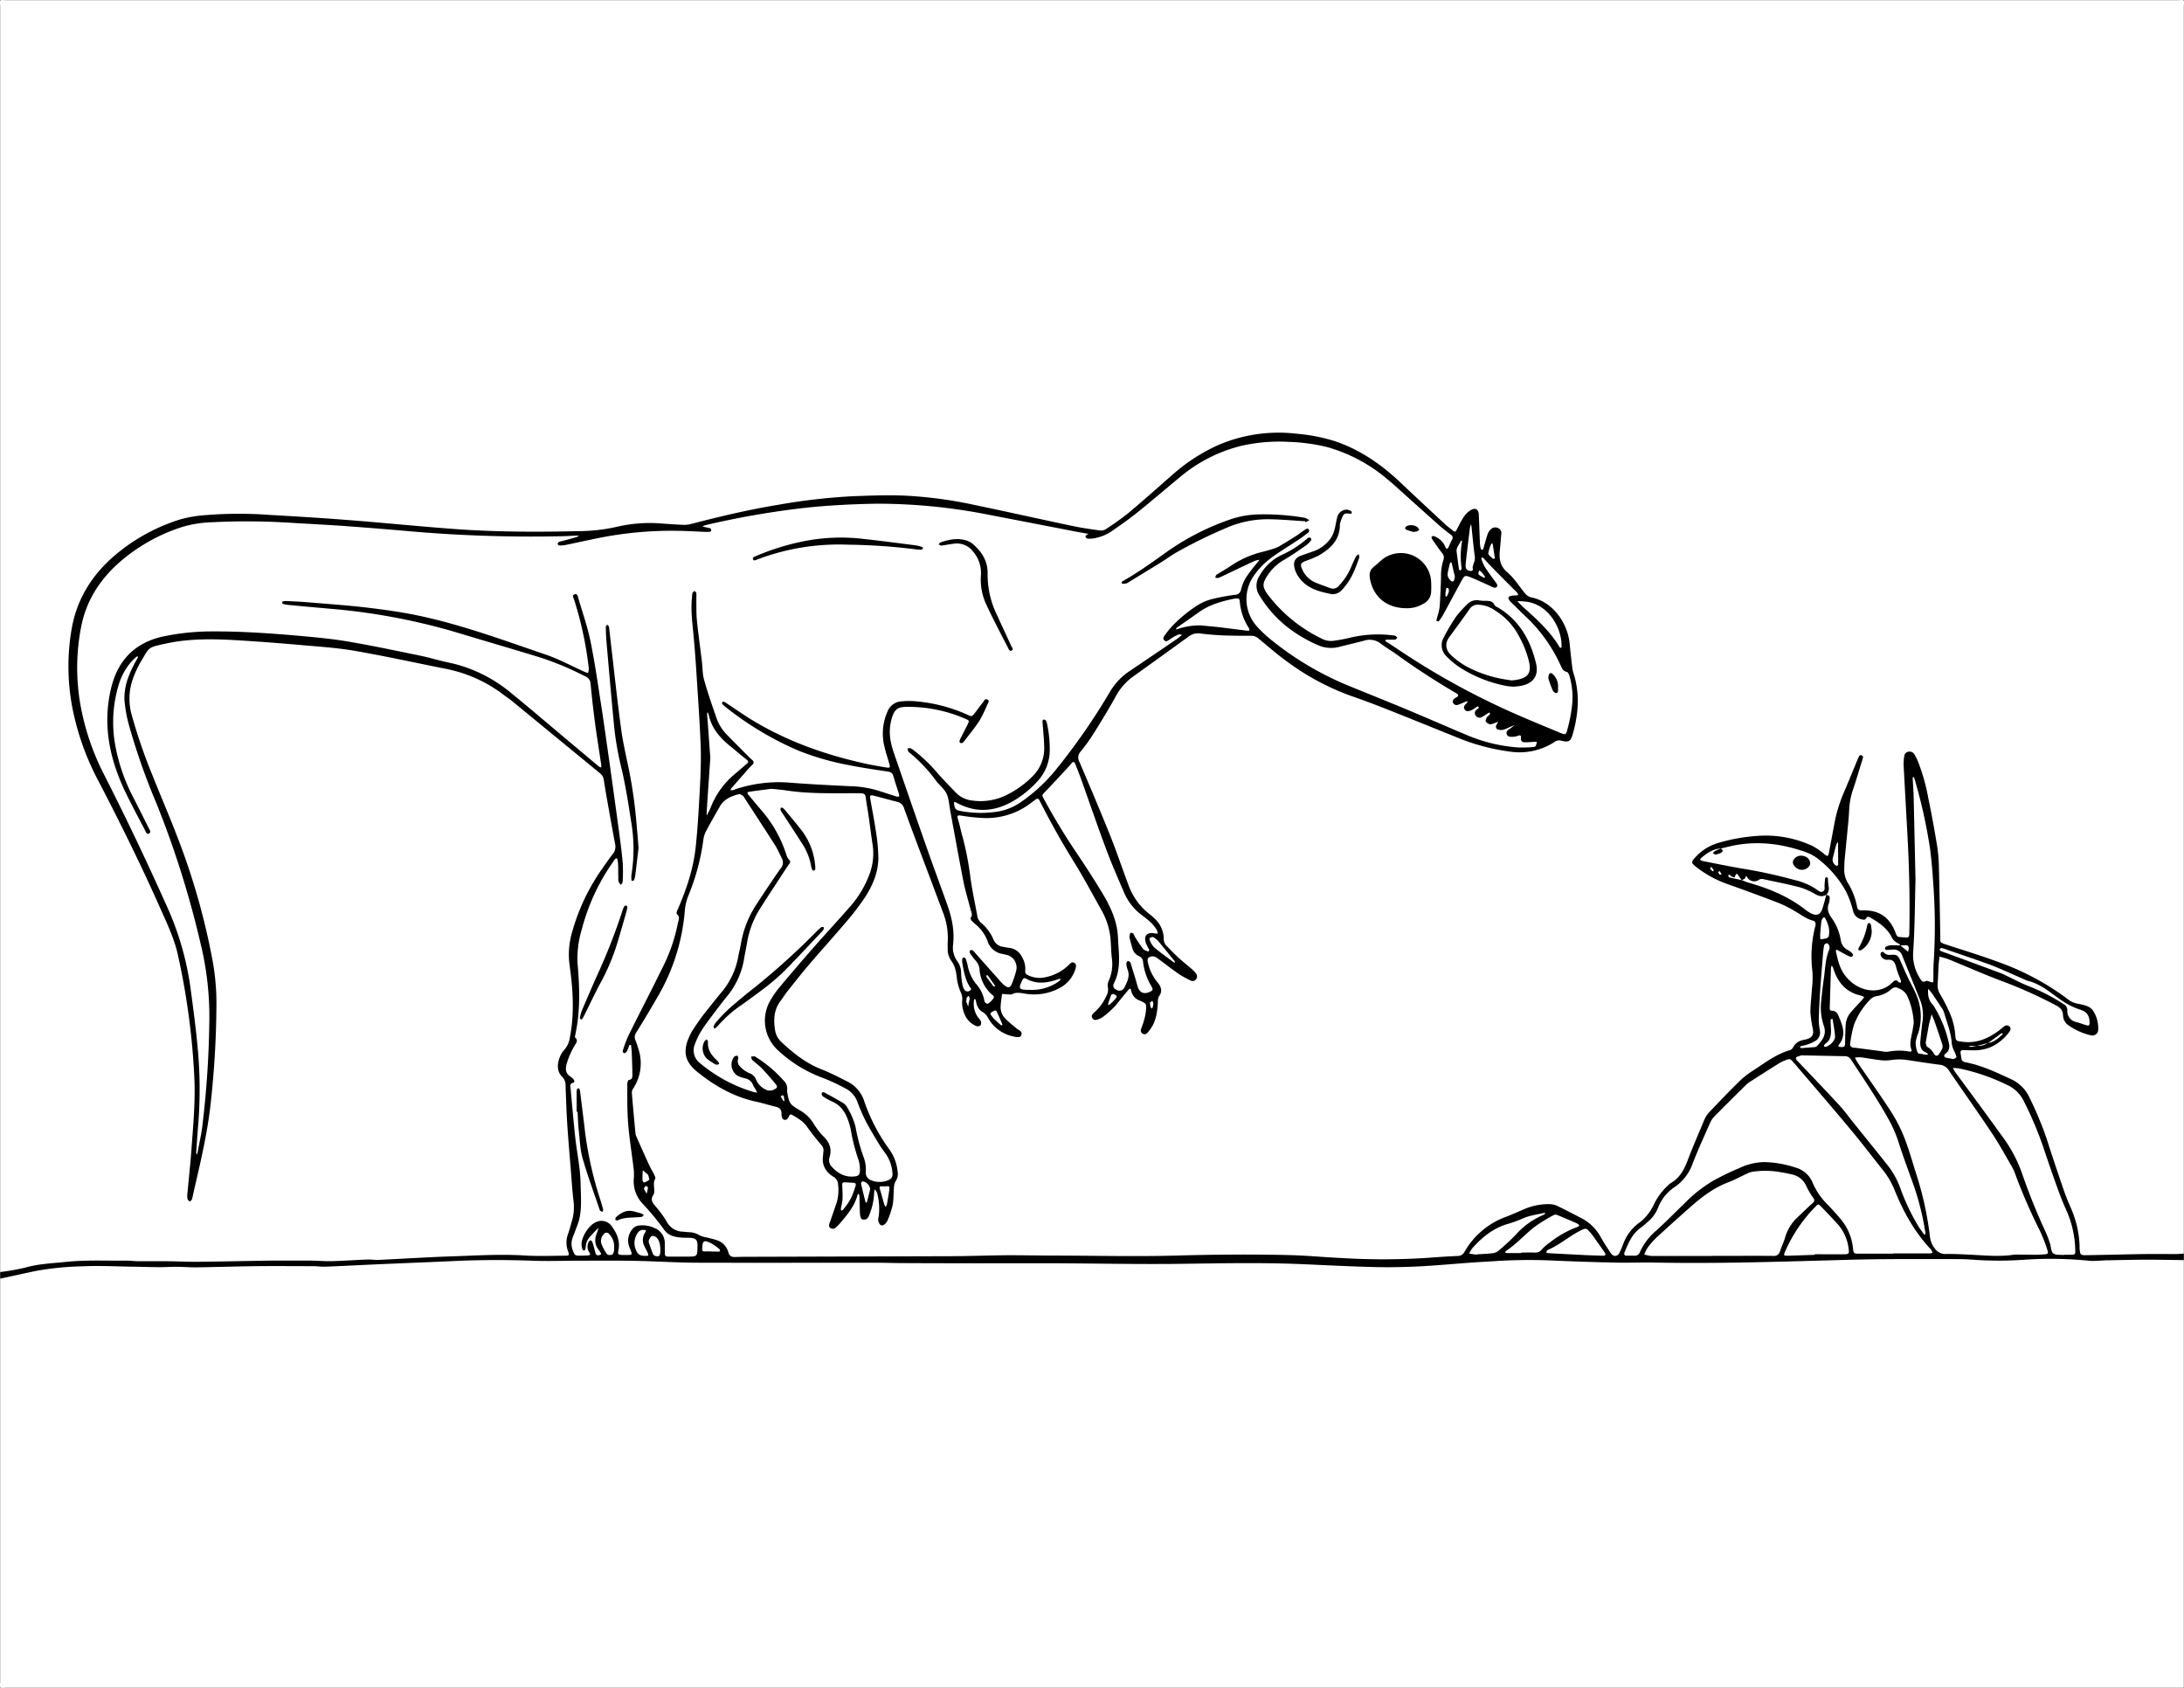 <svg id="fa416a13-3d72-4680-b3f6-f87cf5a0989f" data-name="Layer 1" xmlns="http://www.w3.org/2000/svg" viewBox="0 0 792 612"><rect x="0" y="0" width="792" height="612" fill="#808080" stroke="none"/><path d="M.1,461.23V2.26C.1,1.54-.18.54.18.18S1.54.1,2.26.1H789.74c.72,0,1.72-.28,2.08.08s.08,1.36.08,2.08V454.51c-.9,1.19-2.21,1.18-3.49,1.16-8.42-.09-16.83.49-25.25.26-2.09-.06-4.17.28-6.28.08-3.15-.3-3.64-.72-3.71-3.85a32,32,0,0,0-2.11-11.24c-1.5-3.78-3.09-7.53-4.39-11.42-3-9.05-5.91-18.16-9.78-26.94-2.43-5.51-5.71-9.74-11.66-11.86-3.83-1.37-7.52-3.09-11.51-4.06-3.25-.79-3.32-1-3.64-4.28-.19-2.08.45-2.75,2.55-2.6,3,.21,6,.36,9-.84a11.14,11.14,0,0,0,4.5-3.45c.3-.37.65-.87.2-1.27s-.94-.1-1.26.25a14.79,14.79,0,0,1-3.06,2c-3.42,2.18-7.36,2-11.19,2.31-2.24.15-2.42-1.74-2.58-3.19A33.66,33.66,0,0,0,705,365c-.06-.14,0-.34-.13-.43-3.9-4.06-3.27-9-2.71-13.92,0-.32,0,.08,0-.23.39-5,.45-5.16,5.22-3.32,12.91,5,25.89,9.77,38.13,16.31,1.82,1,3.31,2,3.48,4.31a4.63,4.63,0,0,0,3.05,3.85c1.24.57,2.47,1.14,3.75,1.59,1,.36,2,.74,2.94-.13s.63-1.91.4-2.93c-.55-2.49-1.73-4.58-4.43-5-4-.61-6.78-3.39-9.93-5.45-7.37-4.81-15.4-8.18-23.62-11.11-5.6-2-11.26-3.79-16.88-5.71-1.47-.5-1.71-1.5-1.7-2.75,0-5.36,0-10.71-.14-16.07a176.56,176.56,0,0,0-6.88-44.16,17.6,17.6,0,0,0-1.41-3.56c-.34-.64-.78-1.33-1.65-1.09a1.48,1.48,0,0,0-.95,1.75c.23,2.39,0,4.82.38,7.18.5,3.49.56,7,.72,10.51.58,12.47,1,24.95.87,37.43,0,2.27-.3,4.55-.27,6.83,0,1.64-.71,2.2-2.31,2.18-2.22,0-3.74-.64-4.76-2.92-2.1-4.7-5.8-7.23-11.14-7a2.19,2.19,0,0,1-2.47-2,27,27,0,0,0-3.68-8.88,8.33,8.33,0,0,1-1.36-5.26c.76-8.49,1.28-17,2.3-25.48.48-3.94,2.29-7.57,3.57-11.31a2,2,0,0,1,.27-.49,1.92,1.92,0,0,0-.22.54c-2.51,7.21-6.17,14-7.28,21.72-.43,3-1.34,5.91-2,8.86-.54,2.32-1.48,2.73-3.4,1.46-8.36-5.48-17.51-7-27.29-5.63-3,.43-6,.9-8.92,1.52a18,18,0,0,0-7.8,3.81c-1.7,1.41-1.67,2.33,0,3.85a19.57,19.57,0,0,0,7.67,4.61c6.58,2,13,4.5,19.4,7a49.71,49.71,0,0,1,10,5.21,14.8,14.8,0,0,0,3.35,1.85c2.32.81,2.71,1.39,2.21,3.81a41.34,41.34,0,0,0-1,11.19,64.65,64.65,0,0,1-.38,15,26.27,26.27,0,0,0,.55,9.53c.71,3.56-.33,5-3.86,5.74-1.48.33-2.89.72-3.29,2.48-.23,1-1.13,1.27-1.93,1.6a58.89,58.89,0,0,0-20.16,13.53c-.44.46-.9.91-1.35,1.36-8.57,8.57-8.58,8.57-12.93,19.72-1,2.59-2.25,5.09-3.28,7.68a8.85,8.85,0,0,1-3.2,4c-3.54,2.56-6.62,5.53-8.21,9.8a12.73,12.73,0,0,1-4.84,5.61c-3.77,2.75-5.79,6.59-7.16,10.86a2.5,2.5,0,0,1-3.05,2,1.69,1.69,0,0,1-1.55-1c-.65-2-2.41-3.15-3.24-5-2.09-4.62-6-7.25-10.42-9.32a18.58,18.58,0,0,1-2.41-1.07c-4.65-3.09-9.48-2.53-14.22-.48-5,2.17-10.45,3.63-14.8,7.23-2.77,2.3-5.53,4.63-6.9,8.09a2.62,2.62,0,0,1-2.62,1.65,257.72,257.72,0,0,1-40.72.85c-18.78-1.27-37.55-1.59-56.31-1.14-14.55.36-29.1.1-43.64.39-4.57.09-9.09-.65-13.65-.52-33.58.94-67.17.31-100.75.49-2.39,0-4.77.23-7.16.26-2,0-3.16-.72-3.75-2.47-1.11-3.28-3.72-4.45-6.8-4.95-1.47-.25-3-.33-4.23-1.29-1-.74-2.08-.42-3.09-.43-3.73,0-6.7-1.24-8.51-4.74-1.14-2.22-2.95-4-4.36-6-.47-.67-1.07-1.4-.75-2.18.89-2.17.54-4.53,1.17-6.72a2.56,2.56,0,0,0-.5-2.45c-3-3.93-3.89-8.92-6.31-13.15-.73-1.28-.53-2.86-.76-4.31-.6-3.78-.21-7.62-.61-11.43a5.81,5.81,0,0,1,.87-3.59c3-5,2.22-10.23.44-15.27a4.42,4.42,0,0,1,.29-4.11c2.51-4.23,4.93-8.52,7.4-12.77,4.85-8.36,8.45-17.28,9.48-26.85.62-5.82,2.81-11,4.35-16.44a71.74,71.74,0,0,0,2.72-12.92c.41-4.46,3.56-7.61,5.24-11.45,1.49-3.41,4.23-5.22,7.65-6.23a2.92,2.92,0,0,1,3.72,1.17,151,151,0,0,1,13.14,20.51c.36.72.53,1.53.89,2.22.8,1.5.53,2.59-.49,4a175.73,175.73,0,0,0-9.77,15,38.77,38.77,0,0,0-4.83,14.32,33.66,33.66,0,0,1-8.36,18.2,81.88,81.88,0,0,0-8.45,11,19,19,0,0,0-2.15,4.53,7.87,7.87,0,0,0,2.63,9.07c6.16,5.1,12.93,9.1,20.83,10.93a74.92,74.92,0,0,1,7.65,2c1.13.38,2.32.7,2.83,2a1.18,1.18,0,0,0,1.12.77c3.72.09,6.12,2.3,8.18,5.09a54.68,54.68,0,0,0,4.91,6.21c1.36,1.37,1.33,3.07,1.11,4.72a6.57,6.57,0,0,0,3.14,6.75c1.31.88,1.7,1.86,1.84,3.59a29.84,29.84,0,0,1-1.5,11.67c-.14.43-.39,1,.18,1.27s.88-.26,1.2-.6a22.78,22.78,0,0,0,5.31-8c.27-.78.47-1.89,1.58-1.73s1.09,1.26,1.08,2.13c0,1.28.21,2.54.32,3.81,0,.47.16,1,.73,1.12s.83-.37,1.06-.79a14.44,14.44,0,0,0,1.48-5.54c.1-.82-.21-1.95.89-2.15s1.54,1.05,1.82,1.86a27.13,27.13,0,0,1,1.09,6.83c0,.6-.16,1.51.63,1.62s.91-.77,1.19-1.33c1.42-2.81,1.6-5.86,1.56-8.93,0-1.11-.13-2.12.82-3,.71-.68.55-1.71.43-2.69a18.71,18.71,0,0,0-4-9.08,48.77,48.77,0,0,1-7.46-14.06c-1.75-5.38-5.47-8.47-10.34-10.59-2.42-1.06-4.83-2.14-7.28-3.12-5.24-2.11-9.4-5.77-13.28-9.68-3.34-3.36-3.6-10.51-.91-14.86A112.34,112.34,0,0,1,292,349.35c6.1-7.09,12.51-13.91,18.29-21.27,3.91-5,6.7-10.51,7.3-16.88.37-4-.67-8-1.25-11.93-.46-3.12-.86-6.26-1.63-9.34-.5-2,.54-2.88,2.62-2.46,3.16.64,6.17,1.87,9.35,2.5,1.52.3,1.95,1.79,2.38,3.07,1.82,5.47,3.85,10.85,5.89,16.24,2.29,6.06,4.87,12,7.08,18.09a37.08,37.08,0,0,1,2.59,15.57,8.52,8.52,0,0,0,1.64,5.86,7.12,7.12,0,0,1,1.31,3.49c.34,2.77.38,5.61,2,8.13.49.79.1,1.89.11,2.85a9.31,9.31,0,0,0,2.22,5.54c.22.29.55.73,1,.43s.07-.6-.05-.89a10.44,10.44,0,0,1-.4-5.23c.09-.73.14-1.58,1-1.77s1.33.52,1.58,1.2c1.16,3.13,3.7,5.33,5.44,8.06,1.15,1.81,3,2.62,5,3.22.44.14,1,.44,1.33,0s-.32-.81-.65-1.11a14.3,14.3,0,0,1-3.07-3.93c-1.5-2.84-2.14-6.16-.44-8.65,1.33-1.93,4.55-1.18,6.93-.88a30.87,30.87,0,0,0,6.13.5c4-.28,7.72-1.48,10.58-4.55a7.43,7.43,0,0,0,1.26-1.74c.18-.36.42-.78.09-1.1s-.75,0-1.09.16a25.91,25.91,0,0,1-6.25,2.52,10.8,10.8,0,0,1-8.3-1,2.61,2.61,0,0,1-1.45-2.25c-.49-4.7-1.75-6.07-6.3-7.1a6.73,6.73,0,0,1-5.39-4.49,11.58,11.58,0,0,0-3.94-5.19,3.89,3.89,0,0,1-1.49-2.31c-2.64-11.49-3.76-23.28-6.89-34.69-.79-2.9,0-3.64,2.94-3a34.25,34.25,0,0,0,15.11-.35c3.24-.78,5.94-2.69,8.64-4.56,3.05-2.11,3.68-1.93,5.31,1.29,4.42,8.75,9.87,16.88,14.95,25.24,2.57,4.24,4.9,8.62,7.19,13a31.59,31.59,0,0,1,3.58,13.08c.22,4.57.23,9-1.1,13.65a43.65,43.65,0,0,1-3.81,9.89c-.16.27-.39.61-.05.84s.63,0,.89-.16a12.7,12.7,0,0,0,5-4.56c.86-1.61,2.23-2.61,3.34-3.91s2.08-.92,2.71.21a7.71,7.71,0,0,0,3.81,3.48,2.23,2.23,0,0,1,1.36,2.3c0,2,.51,3.94-.27,5.86-.11.28-.23.76,0,.9.48.24.69-.28.84-.6a24,24,0,0,0,2.21-8.19,11.94,11.94,0,0,0-2.17-8.41,11.83,11.83,0,0,1-1.57-4.72c-.22-1.12-.63-2.37.68-3s2.44-1.16,3.91.09a80.88,80.88,0,0,0,8.1,5.72c.88.58,2.14,1.9,2.87,1,.89-1.12-.86-1.73-1.58-2.45-2.66-2.63-5.51-5.06-7.67-8.16a3.65,3.65,0,0,1-.9-2.31,7.54,7.54,0,0,0-3.65-7c-5.92-4-8.82-10-11-16.47-4.54-13.61-10.38-26.72-15.61-40.07-.81-2.07-.93-3.39.45-5.08,4.77-5.86,8.34-12.51,12-19a28.73,28.73,0,0,1,9.3-9.77c6.2-4.21,12.45-8.35,18.24-13.13a5.42,5.42,0,0,1,4.5-1.14,122.29,122.29,0,0,0,19.32,1,3.86,3.86,0,0,1,2.7,1.33A105.61,105.61,0,0,0,483.9,248.5c6.76,3.09,13.89,5.29,20.8,8,10,4,19.72,8.47,29.84,12A72.51,72.51,0,0,0,551.28,272c4.46.47,7.76-2,11.41-3.69a6.51,6.51,0,0,1,3.86-.94,2.33,2.33,0,0,0,2.83-1.95c1.89-6.72,2.83-13.49.52-20.27-1.26-3.71-1.4-7.54-1.87-11.35-.78-6.3-3.59-11.32-9.06-14.73a4.09,4.09,0,0,0-1.33-.64c-3.74-.75-6.19-3.24-8.44-6.08a47.46,47.46,0,0,0-5.43-6.08,2.09,2.09,0,0,1-.91-1.86c.43-2.65-.48-5.31.07-8a3.62,3.62,0,0,0,0-1.43,1.32,1.32,0,0,0-.76-1.14,1.15,1.15,0,0,0-1.41.63,16,16,0,0,0-1.7,4c-.29.94-.64,1.67-1.73,1.58a1.85,1.85,0,0,1-1.76-1.94c-.17-2.79-.23-5.59-.61-8.36-.14-1,.14-2.29-1.16-2.62s-1.79.81-2.37,1.66-1.23,2.06-1.84,3.08c-1.26,2.1-2,2.23-3.92.77-3.27-2.51-6-5.67-9.16-8.26-7.39-6-13.51-13.46-22-18.13-17.78-9.78-36-11-54.58-2.63-6.76,3-12.32,7.95-17.93,12.73-6.18,5.28-12.08,10.87-18.9,15.38A9.16,9.16,0,0,1,395.9,193c-16.89-3.14-33.58-7.27-50.53-10.1a149.22,149.22,0,0,0-32.48-2.09,314.63,314.63,0,0,0-32.8,3.7c-8.46,1.36-16.95,2.81-25.09,5.4-5.37,1.7-10.52,1.41-15.85,1-6.45-.48-12.76.58-19,2.1a27.7,27.7,0,0,1-9.39.41,81.45,81.45,0,0,0-9.63.08c-10.06.23-20.11-.06-30.16-.45-5.83-.23-11.64-.68-17.44-1.09-7.72-.55-15.43-1.34-23.15-2-8.12-.66-16.25-1.29-24.39-1.67-7.65-.35-15.3-.79-23-.88-17.41-.22-32.16,6.18-44.36,18.37a41.77,41.77,0,0,0-12,25.6,84.93,84.93,0,0,0,9,48.8C42.26,293.22,49,306.16,55,319.4c4.2,9.22,8.88,18.29,11.06,28.3,1.41,6.5,2.29,13.11,3.19,19.71a201,201,0,0,1,2.27,30.1c-.09,6.6-.88,13.17-1.13,19.76-.17,4.42-.37,8.83-1,13.22a5.69,5.69,0,0,1-.12.7,4.58,4.58,0,0,0,.15-.64c1.42-7.82,4-15.35,5.06-23.29a322,322,0,0,0,2.63-48c-.16-7.47-1.86-14.74-3.57-22-3.83-16.24-9.47-31.86-15.9-47.23a264.94,264.94,0,0,1-10.24-28.55c-2.22-7.7-.84-14.55,2.47-21.65,2.46-5.28,6.29-7.37,11.55-8.15A124.1,124.1,0,0,1,87.49,231c6.78.4,13.54,1,20.31,1.54a263.74,263.74,0,0,1,33,4.27c7.68,1.58,15.33,3.25,23,4.92,8.76,1.92,16.07,6.46,22.92,11.91,10,7.95,19.42,16.61,29.54,24.42a11.36,11.36,0,0,1,4.61,8c1.07,6.74,2,13.51,3.32,20.22a4.48,4.48,0,0,1-1,3.71,82.41,82.41,0,0,0-14.65,29.07,27.79,27.79,0,0,0-.59,11.41,90.17,90.17,0,0,1,.89,17.75c-.17,3.36-1,6.68-1.4,10.05-.13,1.21-1.05,2.13-1.73,3.11-2.47,3.57-2.52,5.52-.18,9.15a2.8,2.8,0,0,1,.5,1.56c0,6.78.8,13.51,1.18,20.26.31,5.66,1,11.3,1.61,16.93.72,6.5,1,12.86-1.95,19a7.08,7.08,0,0,0-.08,4.83c.74,2.76.31,3.27-2.6,3.36-6.71.22-13.41-.33-20.11-.43-11.52-.18-23,.55-34.5,1.06-10.75.48-21.5,1.21-32.26,1.18-7.93,0-15.88-.25-23.81-.05-8.86.22-17.71.52-26.57.33-8.22-.17-16.43-.11-24.65-.39a139.21,139.21,0,0,0-39.37,3.81A2.38,2.38,0,0,1,.1,461.23Z" transform="translate(0)" fill="#fff"/><path d="M791.9,456.91V609.74c0,.56,0,1.12,0,1.67s-.08.53-.5.5-1.11,0-1.67,0H2.26c-.72,0-1.72.28-2.08-.08S.1,610.46.1,609.74V463.63c.56-1.48,2-1.53,3.17-1.83,16.52-4.07,33.3-3.82,50.16-3.41,10.61.26,21.26.5,31.9,0,10-.44,20.1-.57,30.15-.1,5.83.28,11.62-.46,17.44-.52,8.57-.09,17.13-.8,25.7-1.13,9.08-.34,18.16-1.06,27.23-.7,7.65.3,15.3.69,22.94.27a160.92,160.92,0,0,1,20.36-.18c13.41.95,26.82.64,40.23.66,18.45,0,36.9-.19,55.34,0,7.83.1,15.67.69,23.48.28,9.12-.48,18.23-.6,27.33-.3,16.78.55,33.56.36,50.35.37,9.26,0,18.52-.58,27.8-.48,10.63.12,21.23,1,31.84,1.29,12.21.36,24.45.66,36.66-.56,5.64-.57,11.31-.78,17-1.2a169.84,169.84,0,0,1,23-.37c23.72,1.5,47.46.63,71.2.85,11.7.11,23.42-.32,35.1-.77,13.52-.53,27-.24,40.52-.33,6.22-.05,12.42.87,18.67.57,4.94-.25,9.9-.71,14.82-.58,4.52.12,9,.08,13.56.3,9.75.49,19.51-.08,29.26-.13,1.36,0,2.72,0,4.08.07A3.16,3.16,0,0,1,791.9,456.91Z" transform="translate(0)" fill="#fff"/><path d="M791.9,456.91c-4.56-.06-9.11-.16-13.66-.15s-9,.12-13.42.21c-1.6,0-3.19.15-4.79.2a12.86,12.86,0,0,1-2.15,0,139.26,139.26,0,0,0-23.46-.42,133,133,0,0,1-18,.08q-3.47-.3-7-.29c-13.11,0-26.23-.11-39.34.26-23.26.64-46.51,1.45-69.79,1-5-.09-9.92.12-14.87,0-7-.14-14.06-.39-21.09-.68a194.75,194.75,0,0,0-21.34.1c-3.19.21-6.38.37-9.57.6-6.14.45-12.27,1-18.41,1.35-5.43.26-10.88.39-16.31.26-8.86-.21-17.73-.68-26.59-1.06-14.39-.61-28.77-.32-43.17-.12-15.91.22-31.82-.15-47.73-.2-9.84,0-19.67,0-29.51,0q-12.22,0-24.46-.06c-3.27,0-6.55-.14-9.83-.14-21.35,0-42.7.06-64.05,0-7.76,0-15.5-.53-23.25-.68-6.72-.12-13.44-.06-20.15-.05-5.68,0-11.36.22-17,0-9.44-.33-18.87-.32-28.3.12s-18.85.79-28.27,1.21c-6.14.27-12.28.6-18.43.84-1.43.06-2.86-.18-4.3-.19-6.79,0-13.57-.07-20.36,0-7.43.08-14.85.33-22.28.43-2.39,0-4.79-.18-7.18-.2-2,0-4,.14-6,.13-3,0-6.06-.12-9.1-.16-6.31-.08-12.64-.43-18.93-.14A107.14,107.14,0,0,0,13.2,460.8c-4.38.9-8.73,1.88-13.1,2.83v-2.4a82.88,82.88,0,0,0,9-1.59C14,458.23,19,458.07,24,457.55c7.34-.77,14.69-.36,22-.45,1.44,0,2.87.21,4.31.22,3.35,0,6.7,0,10,0,3.84,0,7.67.25,11.51.2,9.19-.1,18.37-.32,27.56-.45,4.07,0,8.15,0,12.23,0,2.87,0,5.75.28,8.62.22,4.31-.11,8.61-.43,12.91-.59,1.43-.06,2.87.19,4.29.12,8.94-.41,17.88-1,26.83-1.29,8.7-.3,17.41-.84,26.13-.29,4.7.29,9.44.1,14.16.07,1.95,0,2-.1,1.38-1.83a8.74,8.74,0,0,1,.08-6.09c.57-1.66,1-3.35,1.51-5.05a17.88,17.88,0,0,0,.46-6.88c-.48-4.12-.74-8.28-1.07-12.42-.42-5.17-.88-10.35-1.21-15.53-.29-4.63-.43-9.27-.61-13.9a4.16,4.16,0,0,0-1.23-3.17c-2-2-1.82-4.66-.85-7.16a9.38,9.38,0,0,1,1.79-2.82,8.41,8.41,0,0,0,1.86-4.31c1.47-7.46,1.23-14.94.38-22.44-.19-1.67-.45-3.33-.63-5a28.56,28.56,0,0,1,1.18-11.13,74.35,74.35,0,0,1,11.07-23c1.17-1.62,2.25-3.31,3.52-4.85a4.26,4.26,0,0,0,.86-3.79c-.91-4.87-1.78-9.75-2.65-14.62-.5-2.83-1-5.67-1.43-8.51a3.57,3.57,0,0,0-1.36-2.41q-15.76-12.93-31.51-25.88c-1-.87-2.18-1.62-3.27-2.44a50.7,50.7,0,0,0-20.75-9.49C151,240.4,139.9,237.94,128.73,236c-6.36-1.11-12.85-1.52-19.3-2.09-7.64-.67-15.3-1.27-23-1.73-8.88-.54-17.77-.72-26.51,1.22-6.42,1.42-5.61,1.15-8.78,6.39a38.08,38.08,0,0,0-2.85,6.06,21.64,21.64,0,0,0-.45,13.66,197.86,197.86,0,0,0,7.68,22.19c2.83,7.13,5.89,14.17,8.63,21.33a249.71,249.71,0,0,1,13.12,46.28,86.87,86.87,0,0,1,1.22,14.32,340.78,340.78,0,0,1-1.9,34.7c-1.08,11.18-3.63,22.06-6.17,33-.27,1.17-.48,2.35-.8,3.5-.09.31-.5.74-.77.74s-.69-.4-.79-.71a4.32,4.32,0,0,1-.14-1.64c.49-5.42,1.09-10.82,1.49-16.24.68-9.17,1.55-18.34,1-27.55a262.17,262.17,0,0,0-6-43.64c-1.32-5.63-3.79-10.85-6.13-16.1-6.94-15.64-14.51-31-22.4-46.16a95.69,95.69,0,0,1-9.7-27.22,79.53,79.53,0,0,1-.09-28.86c2-10.72,7.6-19.4,15.9-26.37A67.79,67.79,0,0,1,65.46,188.3a46.58,46.58,0,0,1,9.67-1.56,148.08,148.08,0,0,1,22.29-.06c9.33.53,18.67,1.09,28,1.82,13.31,1,26.6,2.39,39.91,3.35,14.93,1.07,29.88,1.08,44.84.73a64.46,64.46,0,0,0,14-1.67,52.22,52.22,0,0,1,16-1.07c2.63.18,5.27.38,7.9.47a10.13,10.13,0,0,0,2.83-.4c10.21-2.64,20.47-5.09,30.89-6.8a220.82,220.82,0,0,1,27.61-3.19c6.14-.23,12.31-.45,18.45-.22a156.08,156.08,0,0,1,25.64,3.41c11.89,2.47,23.74,5.14,35.62,7.64,3.28.69,6.6,1.15,9.92,1.61a3.12,3.12,0,0,0,2-.51,98.07,98.07,0,0,0,8-5.69c5.27-4.4,10.4-9,15.58-13.51a66,66,0,0,1,16.95-11.18,55.56,55.56,0,0,1,28.61-4.21A65.48,65.48,0,0,1,484.19,160c9.19,3.13,16.93,8.54,23.9,15.17,5.27,5,10.61,9.95,15.94,14.9.94.87,2,1.62,3,2.43.5.42.86.26,1.14-.26.87-1.62,1.64-3.31,2.65-4.83a8.25,8.25,0,0,1,2.54-2.45c1.64-1,2.8-.3,2.9,1.63.18,3.43.26,6.87.42,10.3A9.89,9.89,0,0,0,537,199c0,.16.37.32.58.33s.3-.27.36-.45c.5-1.68.92-3.39,1.48-5.05a5,5,0,0,1,1.1-1.82,2.32,2.32,0,0,1,2.64-.59,2,2,0,0,1,1.25,2.32c-.18,2-.33,4-.52,6-.29,3,.15,5.59,2.77,7.83,2.39,2,4.13,4.85,6.17,7.32a4.23,4.23,0,0,0,2.48,1.72c7.88,1.58,13.2,9.39,13.9,16.75.29,3,.63,6,1,9a9.75,9.75,0,0,0,.43,1.85c2.38,7.44,1.76,14.84-.36,22.19-.7,2.45-1.53,2.83-4.12,2.17a2.59,2.59,0,0,0-2.24.33,23.25,23.25,0,0,1-16.19,3.65A76,76,0,0,1,529.89,268c-9-3.62-18.07-7.31-27.14-10.9q-6.67-2.65-13.47-5a90.39,90.39,0,0,1-21.91-11.76c-3.77-2.67-7.28-5.73-10.84-8.69a4,4,0,0,0-2.77-1.12c-3.19,0-6.4,0-9.59-.11-2.95-.12-5.91-.34-8.83-.71a5.52,5.52,0,0,0-4.24,1.05q-10,7.27-20.05,14.44a21.28,21.28,0,0,0-6.43,7.29c-2.43,4.41-5.06,8.71-7.73,13a66.71,66.71,0,0,1-5,7,3.2,3.2,0,0,0-.41,3.86c3.74,8.74,7.45,17.5,11,26.32,2.18,5.41,4.05,10.94,6.06,16.41.19.53.41,1.05.6,1.57a23.29,23.29,0,0,0,7.5,10.63c2,1.59,3.95,3.31,4.77,5.88A7.88,7.88,0,0,1,422,340a3.89,3.89,0,0,0,1.27,3.2c1.4,1.42,2.79,2.87,4.26,4.21s3.06,2.58,4.57,3.88a12.21,12.21,0,0,1,1.5,1.55,1.7,1.7,0,0,1,.16,2.21,1.56,1.56,0,0,1-2.15.4,36.86,36.86,0,0,1-4.18-2.32c-2.62-1.83-5.14-3.82-7.72-5.69a2.84,2.84,0,0,0-1.66-.69c-1.79.17-2.18.81-1.7,2.59a16.68,16.68,0,0,0,3.23,6.63c1.41,1.67,2.2,3.3.66,5.37a4.17,4.17,0,0,0-.34,2.08c-.21,3.13-.54,6.23-2.24,9a15.28,15.28,0,0,1-1.58,2.09,1.3,1.3,0,0,1-1.74.28,1.33,1.33,0,0,1-.53-1.68c.33-1,.74-1.94,1-3a19.93,19.93,0,0,0,.77-3.73c.18-2.53.1-2.54-2.34-3.6a4.79,4.79,0,0,1-3.06-3.72c-.11-.62-.4-.79-.91-.2-1.61,1.86-3.13,3.79-4.68,5.7a33.06,33.06,0,0,1-4.39,4,6.07,6.07,0,0,1-1.67.93c-.82.32-1.77.66-2.38-.27s.11-1.62.78-2.23a16.69,16.69,0,0,0,4.22-5.76,4.56,4.56,0,0,0,.57-3.39,4.4,4.4,0,0,1,.47-2.52,14.73,14.73,0,0,0,1.06-7.49c-.31-2.37-.32-4.78-.51-7.17A25.76,25.76,0,0,0,399.42,330c-3.31-5.93-6.53-11.93-10.1-17.7q-6.19-10-11.54-20.46c-.25-.5-.53-1-.76-1.5-.42-.92-1-.88-1.67-.3-.37.31-.79.56-1.16.86a26.52,26.52,0,0,1-18.37,5.66,66.76,66.76,0,0,1-6.9-.76c-1.82-.27-2-.23-1.41,1.63.62,2.06,1,4.19,1.63,6.26a110.91,110.91,0,0,1,2.78,14.58c.66,4.66,1.65,9.28,2.5,13.91a4,4,0,0,0,1.38,2.44,16.06,16.06,0,0,1,4.41,5.91,4.39,4.39,0,0,0,3.6,2.8c.71.12,1.42.26,2.13.36A5.78,5.78,0,0,1,370.6,347a8.32,8.32,0,0,1,1.19,5,1.33,1.33,0,0,0,.85,1.51,9.18,9.18,0,0,0,6.06.9,16.72,16.72,0,0,0,8.31-4l.53-.49c.57-.53,1.11-1.32,2-.81s.72,1.46.42,2.33a11.64,11.64,0,0,1-5.07,6.46,19.58,19.58,0,0,1-13.41,2.35c-1.52-.22-3-.57-4.44.24a1.39,1.39,0,0,1-.7.12c-1-.06-2-.15-2.95-.23-.19,1.56-.47,3.11-.53,4.68a5.79,5.79,0,0,0,1.76,4.33c1.29,1.3,2.74,2.44,4.15,3.61.75.63,2.05.9,1.61,2.3-.27.85-1.19.93-3,.49a13.58,13.58,0,0,1-9-6.58,5.61,5.61,0,0,0-2.44-2.5,5,5,0,0,1-1.64-2.22,9,9,0,0,1-.44-1.86c-.05-.19-.26-.34-.39-.5a2.4,2.4,0,0,0-.26.62,8.39,8.39,0,0,0,1.46,6.14,6.18,6.18,0,0,1,1,1.36,1.82,1.82,0,0,1-.08,1.51,1.62,1.62,0,0,1-1.48.3,7.62,7.62,0,0,1-4.3-4.27,10.61,10.61,0,0,1-.86-5.39,5.27,5.27,0,0,0-.59-2.7A18.37,18.37,0,0,1,347,354.7c-.26-2.26-.6-4.39-2-6.27a7.26,7.26,0,0,1-1.33-4.53c0-.72-.05-1.44,0-2.15a25.36,25.36,0,0,0-1.74-11q-2.58-6.84-5.14-13.69c-3-7.93-6-15.84-8.88-23.8a3.37,3.37,0,0,0-2.52-2.52c-2.87-.69-5.7-1.54-8.57-2.24-1.25-.3-1.43-.07-1.22,1.17.66,3.86,1.44,7.7,2,11.58a64.8,64.8,0,0,1,.93,10c-.09,5.33-2.2,10.13-5.12,14.51a91.7,91.7,0,0,1-6.26,8.18c-4.5,5.3-9.17,10.47-13.69,15.75-2.76,3.22-5.37,6.56-8,9.87-.84,1.06-1.54,2.24-2.37,3.32-2.49,3.24-2.63,6.94-2,10.75a7.24,7.24,0,0,0,2.23,4.15c4.33,4.08,8.92,7.73,14.56,9.94,3.19,1.25,6.25,2.85,9.32,4.39a12,12,0,0,1,6.14,7,65.64,65.64,0,0,0,8.85,17.22,16.62,16.62,0,0,1,3.31,8.36,4.9,4.9,0,0,1-.72,3.64,4.6,4.6,0,0,0-.59,2.21c-.19,2.15-.1,4.34-.48,6.44a34.55,34.55,0,0,1-1.8,5.43,3.76,3.76,0,0,1-.78,1.2c-.51.56-1.22,1-1.89.49a2.81,2.81,0,0,1-.77-1.59,4.77,4.77,0,0,1,.18-1.42,22.07,22.07,0,0,0-.59-8.56,4.72,4.72,0,0,0-.86-1.28,10,10,0,0,0-.21,1.33,23,23,0,0,1-1.57,7.47c-.38,1-.73,2.22-2.2,2.18-.94,0-1.31-.71-1.39-2.67s-.1-4-.18-6a2.46,2.46,0,0,0-.33-.75,2,2,0,0,0-.38.57c-1.09,4.08-3.76,7.18-6.41,10.28a12.38,12.38,0,0,1-1.36,1.35,1.56,1.56,0,0,1-2,.28c-.76-.5-.55-1.2-.29-1.93.88-2.48,1.75-5,2.58-7.46a16.71,16.71,0,0,0,.36-7.14,3.81,3.81,0,0,0-.88-1.55,2.61,2.61,0,0,0-.78-.55c-2.83-1.81-4.21-4.3-3.68-7.71.07-.47.05-1,.12-1.43a2.8,2.8,0,0,0-.76-2.39,79.79,79.79,0,0,1-5.18-6.59c-1.38-2-3.39-3.11-5.38-4.27-.48-.28-.88-.25-1.12.38a3,3,0,0,1-.6,1,1.11,1.11,0,0,1-1.93-.38,3.91,3.91,0,0,1-.22-1.4c.06-1.57-.75-2.27-2.2-2.61-2.34-.53-4.62-1.29-7-1.8-8.09-1.74-15.05-5.71-21.4-10.85-4.43-3.59-5.24-7.34-2.93-12.56a17.64,17.64,0,0,1,1.46-2.75c1.33-2,2.69-4,4.15-5.87,2-2.53,3.94-5,6-7.46a27.64,27.64,0,0,0,6.3-13.52c.26-1.41.66-2.8.89-4.22a36.88,36.88,0,0,1,5.69-14.38c2.84-4.35,5.7-8.69,8.7-12.93a3.21,3.21,0,0,0,.45-3.72c-.81-1.56-1.48-3.21-2.42-4.68-3.64-5.73-7.37-11.41-11.07-17.11a3.06,3.06,0,0,0-.72-.95c-.42-.27-1-.61-1.42-.5-2.74.74-5.32,1.78-6.83,4.42-1.66,2.92-3.34,5.83-4.91,8.79a9,9,0,0,0-1.06,3.15,81.34,81.34,0,0,1-5.42,20.33,18.89,18.89,0,0,0-1.33,5.56,73.61,73.61,0,0,1-10,31.48q-3.66,6.33-7.52,12.55a2.9,2.9,0,0,0-.33,3.1,25.55,25.55,0,0,1,1,2.94,16.54,16.54,0,0,1-1.91,14.46,2.76,2.76,0,0,0-.45,1.53c.4,4.94.86,9.87,1.32,14.8a4.57,4.57,0,0,0,.46,1.33q1.38,3.18,2.81,6.33c.65,1.45,1.3,2.9,2,4.33.49,1,1.08,1.95,1.57,3,.2.41.49,1.05.32,1.35-.88,1.53-.26,3.12-.36,4.68a2.42,2.42,0,0,1-.29,1.15c-1.2,1.67-.38,2.83.76,4.15a40.84,40.84,0,0,1,4.09,5.61,6.66,6.66,0,0,0,5.57,3.58c.8.05,1.59.18,2.39.21a7.19,7.19,0,0,1,3.85,1.1,8.79,8.79,0,0,0,2.47.76c1.15.3,2.33.54,3.46.9a6.45,6.45,0,0,1,4.58,4.52c.42,1.54,1.32,1.76,2.65,1.71,2.16-.08,4.32-.08,6.48-.08q35.14-.1,70.29-.21c7.36,0,14.71-.29,22.07-.35,5.44,0,10.87.11,16.31.13,14.72,0,29.44.4,44.14,0,13.84-.38,27.66-.52,41.49-.18,6.23.15,12.45.76,18.68,1.05a249.28,249.28,0,0,0,31.64-.06c3.59-.29,7.18-.51,10.77-.68a2.67,2.67,0,0,0,2.44-1.52A28.55,28.55,0,0,1,546,441.26c2.24-.83,4.42-1.86,6.63-2.78a22.09,22.09,0,0,1,9.09-1.86,7.25,7.25,0,0,1,2.79.53c3.16,1.52,6.27,3.15,9.38,4.77a16.71,16.71,0,0,1,6.76,6.95c1.06,1.87,2.25,3.67,3.45,5.46,1,1.51,2.52,1.38,3.27-.24.47-1,.89-2.06,1.29-3.1a16.77,16.77,0,0,1,5.49-7.43,13.49,13.49,0,0,0,2.34-2,19.63,19.63,0,0,0,3.11-4.49,23,23,0,0,1,5.5-7.46,3.6,3.6,0,0,1,.75-.6c3.23-1.86,4.87-4.84,6.14-8.22,1.86-4.93,4-9.77,6-14.62a10.14,10.14,0,0,1,1.94-3c3.75-3.94,7.52-7.86,11.41-11.66a31.5,31.5,0,0,1,4.79-3.59c4.13-2.7,8.08-5.76,13-7.15a2.12,2.12,0,0,0,1.14-1.05,5,5,0,0,1,3.54-2.6c.47-.11.94-.19,1.4-.33,1.93-.57,2.54-1.54,2.23-3.57a43.28,43.28,0,0,1-.92-6.15c0-2.86.39-5.72.56-8.58a36.11,36.11,0,0,0,.2-6,44.49,44.49,0,0,1,.94-16.42,2.57,2.57,0,0,0,.19-1.17c-.09-.39-.37-1-.67-1-2.65-.61-4.71-2.32-7-3.61a41.87,41.87,0,0,0-5.55-2.81q-9.16-3.52-18.43-6.81a39.92,39.92,0,0,1-11.92-6.53c-1.54-1.24-1.56-1.63-.24-3.07a18.08,18.08,0,0,1,8.58-5.46A66,66,0,0,1,639,303a40,40,0,0,1,18.38,3.8,26.53,26.53,0,0,1,4.32,3c1.07.79,1.27.77,1.51-.48.67-3.46,1.3-6.91,1.95-10.37a52.78,52.78,0,0,1,3.43-11.45c1.68-3.89,3.26-7.82,4.88-11.73a6.31,6.31,0,0,1,.38-.88c.29-.53.48-1.39,1.3-1s.29,1.11.19,1.7a8,8,0,0,1-.29.91c-1.06,3.35-2,6.73-3.18,10.06a27.55,27.55,0,0,0-1.31,7.52c-.07,1.28-.16,2.56-.28,3.83-.44,4.61-.91,9.22-1.35,13.83-.1,1.11-.11,2.23-.14,3.35a9.21,9.21,0,0,0,1.28,5,25,25,0,0,1,3.36,8.66c.18,1.06.64,1.39,1.78,1.35,6.45-.24,10,2.73,12,7.63a12.83,12.83,0,0,0,.55,1.33c.14.25.39.59.62.62a28.53,28.53,0,0,0,3.33.25c.2,0,.53-.35.59-.6a6.7,6.7,0,0,0,.09-1.42c.26-11.92-.06-23.83-.71-35.73-.45-8.3-.93-16.6-1.36-24.9a15.44,15.44,0,0,1,.25-3.1,1.74,1.74,0,0,1,1.52-1.62,2,2,0,0,1,2.09.88,18.36,18.36,0,0,1,1.21,2.33,69.9,69.9,0,0,1,3.87,13.58c1.19,5.63,2.2,11.29,3.15,17a54,54,0,0,1,.69,7.4c.23,8.63.37,17.26.53,25.89,0,1.93-.4,2,2,2.82,6.46,2.11,13,4.1,19.33,6.46a94.4,94.4,0,0,1,25.41,13.76,6.93,6.93,0,0,0,2.12,1c.75.26,1.55.35,2.33.54,1.65.4,3.32.82,4.28,2.38a11.58,11.58,0,0,1,1.79,6.62,2.14,2.14,0,0,1-2.79,2.15,23.23,23.23,0,0,1-8.23-3.76,4.57,4.57,0,0,1-1.74-3.57c-.09-1.87-1.13-2.77-2.67-3.56A166.55,166.55,0,0,0,726.7,356c-6.82-2.51-13.47-5.49-20.21-8.22a30,30,0,0,0-3.15-.91c-.11,1-.27,2.05-.33,3.08-.14,2.32-.19,4.64-.35,6.95a6,6,0,0,0,.92,3.61,64.23,64.23,0,0,1,3.29,6.39,24.22,24.22,0,0,1,2.18,8.3c.15,2.33.35,2.22,2.57,2.53,5.13.69,9.41-1.16,13.37-4.14.57-.43,1.11-.91,1.69-1.34a1.42,1.42,0,0,1,2-.08c.67.62.46,1.32,0,1.94a17.14,17.14,0,0,1-6.77,5.57,15.73,15.73,0,0,1-6.57,1.15c-1.12,0-2.24,0-3.35-.09-.87,0-1.13.39-1,1.18,0,.23.08.47.11.71.29,2.15.27,2.25,2.31,2.67,5.53,1.16,10.58,3.55,15.66,5.9a13.51,13.51,0,0,1,6.86,6.71,123.45,123.45,0,0,1,6.27,15c1.86,5.86,3.82,11.69,5.81,17.51.82,2.42,1.73,4.82,2.77,7.15a37.42,37.42,0,0,1,3.35,14.14c0,.32,0,.64,0,.95.21,2.35.28,2.49,2.55,2.46,7-.1,13.89-.3,20.84-.41,3.84-.06,7.68,0,11.52,0,1,0,1.9-.1,2.86-.16Z" transform="translate(0)"/><path d="M318,182.64a207.09,207.09,0,0,1,40.51,4q16,3.08,32,6.19c1.26.24,2.52.44,3.78.67a2,2,0,0,1,.44.17,2,2,0,0,0-.63.26c-.22.18-.56.57-.51.65.19.3.5.68.8.71a8.1,8.1,0,0,0,2.14-.07,16.25,16.25,0,0,0,6.63-2.63c3.23-2.22,6.44-4.48,9.48-6.93,5.12-4.1,10.07-8.41,15.14-12.56A55.09,55.09,0,0,1,450,161.69a61.76,61.76,0,0,1,17.14-1.48,68.12,68.12,0,0,1,14,1.86,57.65,57.65,0,0,1,21.68,11.45c.81.65,1.61,1.32,2.38,2,5.54,5,11.05,9.94,16.61,14.89,1.37,1.22,2.83,2.34,4.29,3.46a1.23,1.23,0,0,1,.46,1.82c-.5.91-.87,1.89-1.34,2.81-.28.55-.65.7-1,0a14.07,14.07,0,0,0-.64-1.29,7.25,7.25,0,0,0-3.5-2.8,1,1,0,0,0-.86.15c-.13.12-.08.6.06.81,1.17,1.71,2.32,3.43,3.6,5.06a2.48,2.48,0,0,1,.54,2.64,18.73,18.73,0,0,0-.85,6.14c-.09,3.59-.25,7.19-.49,10.77a18.92,18.92,0,0,1-.74,3.26c-.13.54-.31,1.06-.42,1.61a.42.42,0,0,0,.21.38c.2.06.55.11.63,0a15.84,15.84,0,0,0,1.49-2.15c2.26-4.14,4.48-8.3,6.72-12.45,1.08-2,1.29-2.13,3.38-1.29,2.29.93,4.52,2,6.78,3a10.77,10.77,0,0,0,1.75.76,1.32,1.32,0,0,0,1-.36c.14-.14.09-.64,0-.88a18.32,18.32,0,0,0-1.1-1.56c-1.12-1.56-2.28-3.09-3.31-4.71a16.28,16.28,0,0,1-1.24-2.83c-.07-.18.08-.45.12-.67a2.25,2.25,0,0,1,.62.31c.94,1,1.84,2,2.79,3q4.2,4.28,8.43,8.51c.33.34.73.63,1,1a3,3,0,0,1,.35.8,2.54,2.54,0,0,1-.65.19,13.25,13.25,0,0,0-1.67.09c-.43.09-1,.29-1.16.61s.15.88.39,1.23a9.48,9.48,0,0,0,1.19,1.18c1.71,1.68,3.39,3.4,5.13,5a56.21,56.21,0,0,1,12.11,17.13c.51,1.07.89,2.21,2.35,2.51.4.08.76.93.94,1.5a27.58,27.58,0,0,1,.79,11.64,53.85,53.85,0,0,1-1.51,7.5c-.57,2.2-.71,2.25-2.77,1.39-6.85-2.88-13.75-5.66-20.49-8.77A274.56,274.56,0,0,1,506,234.8c-1.12-.76-2.29-1.47-3.42-2.21a1.48,1.48,0,0,1-.29-.36c.17-.1.34-.29.51-.3,1,0,2.08,0,3.11,0,.29,0,.54-.45.81-.69a3,3,0,0,0-.64-.65,2.8,2.8,0,0,0-.93-.2,43.38,43.38,0,0,0-15.48.82,57.16,57.16,0,0,1-6.11,1.14,7.06,7.06,0,0,1-4.19-.75,54.07,54.07,0,0,1-19.1-15.33c-2.76-3.5-2.69-4.67-.13-8.31a17.24,17.24,0,0,1,5.67-5.06c2.76-1.59,5.36-3.46,8-5.28a8.14,8.14,0,0,0,1.63-1.73.84.84,0,0,0-.09-.82,1.09,1.09,0,0,0-.85-.09,1.48,1.48,0,0,0-.58.41,38.65,38.65,0,0,1-9.49,6,18.27,18.27,0,0,0-7.67,7.36,6.44,6.44,0,0,0,0,7.22,43.13,43.13,0,0,0,9.75,11.14,50.34,50.34,0,0,0,11.29,6.75,11.73,11.73,0,0,0,7.95.67c3-.75,6.05-1.47,9.06-2.26a6.39,6.39,0,0,1,5.86,1.07c1.85,1.4,3.87,2.56,5.74,3.92,6.74,4.88,13.72,9.4,20.88,13.64a12.05,12.05,0,0,1,1.41.9.71.71,0,0,1,0,.69,7.94,7.94,0,0,1-1,.6c-.64.43-1.13,1-.74,1.79a1.4,1.4,0,0,0,1.87.63c.9-.29,1.76-.73,2.65-1.07a4.3,4.3,0,0,1,.81-.16,2.5,2.5,0,0,1-.33.58c-.69.69-1.48,1.36-.78,2.45.47.74,1.52.71,2.82,0,.62-.36,1.2-.79,1.81-1.16.08,0,.32.05.39.15a.43.43,0,0,1,0,.41c-.21.23-.48.41-.71.63a1.44,1.44,0,0,0-.48,1.91,1.72,1.72,0,0,0,2.25.82,21.08,21.08,0,0,0,2.39-1.54,1.78,1.78,0,0,1,.67-.11c-.06.26,0,.58-.18.76-.3.37-.81.59-1,1s-.52,1.16-.32,1.49a2.86,2.86,0,0,0,1.49.95c.32.11.78-.12,1.15-.24.64-.21,1.27-.45,1.9-.68a7.92,7.92,0,0,0-.81,1.41,1.07,1.07,0,0,0,.85,1.46,4.3,4.3,0,0,0,1.89,0,17.45,17.45,0,0,0,2.2-.93l1.68-.73c-.44.38-.85.78-1.32,1.12-.76.55-1.79.93-1.45,2.17.23.83,1.17,1.12,2.71.92a5,5,0,0,0,1.17-.26c1-.43,1.45-.29,1.26,1a1.16,1.16,0,0,0,1.19,1.27c1.17.06,2.35-.09,3.53-.14.35,0,.71,0,1.06,0a5.16,5.16,0,0,1-.43,1.52c-.17.26-.71.36-1.1.37a43.89,43.89,0,0,1-5.25.14,58,58,0,0,1-18.34-4.38c-7.16-3-14.24-6.12-21.4-9.11-6.85-2.86-13.76-5.62-20.64-8.43a112.45,112.45,0,0,1-29.82-17.62,43.5,43.5,0,0,1-4.5-4.3,14.8,14.8,0,0,1-1.44-18,27.46,27.46,0,0,1,3.83-4.58,34.48,34.48,0,0,1,4.7-3.7c2.56-1.77,5.23-3.39,7.83-5.11,1.07-.7,2.1-1.47,3.1-2.26.47-.37,1.24-.81.75-1.52s-1.12-.11-1.63.23c-1,.68-1.93,1.42-2.94,2.07-2,1.28-4.07,2.55-6.13,3.76a10.65,10.65,0,0,1-2.2.92c-1.29.42-2.6.79-3.91,1.12a35.08,35.08,0,0,0-11.36,5c-1.71,1.18-3.54,2.17-5.29,3.3-.26.17-.32.63-.48,1a2.85,2.85,0,0,0,1.05.17,8,8,0,0,0,1.54-.66c3.9-1.84,7.79-3.71,11.71-5.53a8.46,8.46,0,0,1,1.77-.41l-1,1.3a55.2,55.2,0,0,0-3.64,4.74,15.24,15.24,0,0,0-2,4.58c-.36,1.56-1.08,2-2.56,2.12a73.07,73.07,0,0,0-7.3,1.33,19.18,19.18,0,0,0-7,3.1,48.84,48.84,0,0,0-8.55,7.3c-.8.89-1.53,1.85-2.24,2.81-.43.57-.91,1.24-.23,1.92s1.2.13,1.75-.16A22.56,22.56,0,0,1,426,230.7c.82-.31,1.61-1,2.61-.47-.61.49-1.19,1-1.83,1.47q-8.52,5.81-17.08,11.58a23,23,0,0,0-7.19,7.56,233.46,233.46,0,0,1-19.4,28,60.41,60.41,0,0,1-12.56,11.76,20.66,20.66,0,0,1-9.71,3.81,40,40,0,0,1-12.17-.28c-2.13-.42-2.39-.7-2.71-2.71a2.58,2.58,0,0,1,.1-.66,3.39,3.39,0,0,1,.66.21c7.2,4,14.25,3.37,21.13-.77a37,37,0,0,0,8.45-7,16.58,16.58,0,0,0,4.37-10.65,43.5,43.5,0,0,0-1-10.24,3,3,0,0,0-.44-1.1,1.06,1.06,0,0,0-.78-.29c-.15,0-.39.32-.4.51a11.4,11.4,0,0,0,.09,1.42c.19,2.7.49,5.41.53,8.12a14.17,14.17,0,0,1-4.47,10.75A34.67,34.67,0,0,1,364,288.74a21.3,21.3,0,0,1-11.75,1.48,9.52,9.52,0,0,1-5.68-2.88c-2.32-2.42-4.67-4.82-6.88-7.35a56.42,56.42,0,0,0-8.13-7.78,7,7,0,0,0-1.39-.93c-.29-.12-.71.08-1.08.13a6.13,6.13,0,0,0,.29,1.06,1.6,1.6,0,0,0,.51.49,54.17,54.17,0,0,1,9.66,10.29c.1.13.2.24.31.37,1.18,1.4,2.73,2.65,3.45,4.26.81,1.85.9,4,1.28,6.07,1.59,8.56,3.11,17.13,4.79,25.68.68,3.44,1.74,6.8,2.61,10.21.24,1,.86,1.92,0,2.94-.13.15.08.76.3,1a20.08,20.08,0,0,0,1.59,1.46,14.54,14.54,0,0,1,4.25,6,6.76,6.76,0,0,0,5.34,4.64l1.4.31A4.72,4.72,0,0,1,368.5,352a33.36,33.36,0,0,1-1.59,4.77c-.52,1.31-1.3,1.54-2.44.7a15,15,0,0,1-2.18-2.19q-4.55-5.1-9.07-10.22a1.47,1.47,0,0,0-.53-.47c-.27-.1-.79-.17-.84-.07a1.31,1.31,0,0,0-.16,1,25,25,0,0,0,2,2.68,5.36,5.36,0,0,1,1.53,3.38,13.42,13.42,0,0,0,4.28,8.86c.42.42,1.25.84.79,1.55a9,9,0,0,1-2,1.95c-.15.12-.74-.16-1-.39a1.51,1.51,0,0,1-.35-.87,12.46,12.46,0,0,0-3.14-6.1,15.49,15.49,0,0,1-2.89-6.52,20.19,20.19,0,0,0-.74-2.52c-.07-.19-.5-.32-.78-.33s-.39.29-.42.48a4.9,4.9,0,0,0,0,1.43c.52,3,1,6,2.67,8.64.25.4.9.93.14,1.4a1.39,1.39,0,0,1-2-.22,4.12,4.12,0,0,1-.72-1.75,28,28,0,0,1-.52-4.27,7.17,7.17,0,0,0-1.3-4.28,8.41,8.41,0,0,1-1.62-6.11c.61-5.23-.53-10.17-2.29-15-2.52-7-5.1-14-7.56-21-3.89-11.08-7.71-22.19-11.54-33.29-1.27-3.67-2.07-7.4-1.18-11.3,0-.08,0-.16,0-.24,1.23-5,2.53-5.41,6.5-5.41a52.1,52.1,0,0,1,20.5,4.33c1.5.63,1.51.68.84,2.07-.77,1.59-1.6,3.14-2.39,4.71a6.85,6.85,0,0,0-.55,1.31.66.66,0,0,0,.93.69,1.61,1.61,0,0,0,.58-.41c1.93-2.54,4-5,5.72-7.67a45.28,45.28,0,0,0,2.84-5.81c.28-.6,1-1.4.05-1.87s-1.2.52-1.62,1.05c-.8,1-1.55,2-2.33,3.05-1.88,2.45-1.52,2.2-4,1.1a57.28,57.28,0,0,0-19-4.62,27,27,0,0,0-4.31.1,5.74,5.74,0,0,0-4.95,3.64,19.66,19.66,0,0,0-1.1,12.89c.49,2.1,1.19,4.15,1.77,6.22.34,1.22.2,1.42-1.08,1.22-2.53-.41-5-.83-7.54-1.38-14.78-3.25-28.89-8.25-41.82-16.23-2.72-1.68-5.34-3.52-8-5.29a12.43,12.43,0,0,0-1.41-.9c-.22-.1-.58,0-.83.18-.07,0,0,.49.11.63a9.43,9.43,0,0,0,1.24,1.12,116.17,116.17,0,0,0,26.26,15.72,98,98,0,0,0,18.64,5.34c4.54.91,9.13,1.58,13.71,2.26,1.16.17,1.85.48,2.18,1.72.56,2.16,1.36,4.26,2,6.4.27.91,0,1.2-.93.93-2.45-.75-4.86-1.58-7.31-2.32a38.15,38.15,0,0,0-9.22-1.39c-7.66-.36-15.33-.75-23-1.36a50,50,0,0,0-18.67,2.4c-.38.12-.74.31-1.13.4a3.29,3.29,0,0,1-.83,0,2.62,2.62,0,0,1,.27-.64q3.15-3.61,6.32-7.21c.42-.48.9-.91,1.33-1.38a1,1,0,0,0,0-1.67c-.58-.54-1.16-1.09-1.73-1.66-2.48-2.49-5-5-7.43-7.49a16.23,16.23,0,0,1-3.81-6.05c-1.6-4.59-3.2-9.2-4.51-13.89-.62-2.2-.55-4.59-.83-6.89-.59-4.92-1.3-9.82-1.79-14.75-.26-2.62-.16-5.27-.21-7.9a13.63,13.63,0,0,0,0-1.92c-.05-.31-.43-.56-.66-.84-.26.28-.65.52-.74.84a9.16,9.16,0,0,0-.17,1.66c-.49,4.58.14,9.09.56,13.63.59,6.28,1,12.59,1.39,18.89.46,7.18.95,14.36,1.21,21.54.16,4.39,0,8.8-.2,13.19-.42,7.74-.79,15.49-1.62,23.19S249.08,322,246.1,329c-.22.51-.48,1-.65,1.54-.09.29-.17.78,0,.9,1.33,1.09.54,2.35.32,3.54a61.32,61.32,0,0,1-5.58,16c-4,8.17-8.21,16.27-12.26,24.43a47.15,47.15,0,0,0-1.95,5.13c-.19.53-.25,1.22.48,1.35.27,0,.76-.48.95-.85a18.48,18.48,0,0,0,.79-2,.42.42,0,0,1,.36-.19.45.45,0,0,1,.3.3c.1.79.2,1.59.23,2.38.1,2.64.21,5.28.24,7.91,0,.91.11,2-1.3,2.16-.25,0-.55.91-.55,1.39,0,4.79-.06,9.61.31,14.38.4,5.25,1.28,10.47,1.9,15.7a19.05,19.05,0,0,1,.17,4.06A11.79,11.79,0,0,0,233,436.4a95,95,0,0,1,7.79,9.42c1.49,2.19,3.85,2.73,6.3,2.92,1.19.1,2.4,0,3.59.13,1.57.13,2.11.72,2.25,2.25,0,.4,0,.8,0,1.2-.07,3.2-.16,3.3-3.44,3.32-2.24,0-4.48,0-6.71,0-1.62,0-1.69-.16-1.7-1.85,0-1,0-2.09,0-3.12a5.83,5.83,0,0,0-3.71-5.38,10.05,10.05,0,0,0-5.57-.92,3.37,3.37,0,0,0-2.45,1.29,6.42,6.42,0,0,0-.92,7c1,2.41,1,2.42-1.6,2.39h-1c-1.68-.08-1.85-.11-1.54-1.85.64-3.47-.69-6.25-2.68-8.87a4.5,4.5,0,0,0-5.65-1.1c-2.53,1.12-5.22,5.45-5.07,8.2a7.1,7.1,0,0,0,.36,1.63.69.69,0,0,0,.53.37.67.67,0,0,0,.47-.4,11.15,11.15,0,0,0,.21-1.41,5.76,5.76,0,0,1,1.67-3.38c.55-.58,1.06-1.19,1.62-1.76s.91-.86,1.37-1.29c-.21.59-.4,1.19-.64,1.78-.86,2.14-.95,4.19.56,6.11a6.23,6.23,0,0,1,.54.8c.2.37.75.85,0,1.13-.56.23-1.32.33-1.58-.54s-.54-2-.83-3a6.92,6.92,0,0,0-.49-1.34.6.6,0,0,0-1.12.07,3.6,3.6,0,0,0,.11,3.85c.57.89.44,1.08-.57,1.16s-1.76.08-2.64.08c-1.9,0-2-.06-2.67-1.74a6.42,6.42,0,0,1,0-5.12c.55-1.33,1-2.69,1.53-4,1.93-4.94,1.3-10.07,1.23-15.18-.08-5.62-1.31-11.1-1.92-16.65-.66-6-1.17-12.09-1.73-18.14-.07-.76-.27-1.6.92-1.84.57-.12.57-.75.22-1.17a5.5,5.5,0,0,0-1.23-1.13c-1.58-1-1.81-2.4-1.43-4.17a27.59,27.59,0,0,1,3-7c.51-1,1.45-1.82.2-2.93-.18-.15,0-.75.06-1.13,1.86-8.55,1.56-17.15.8-25.78A36.38,36.38,0,0,1,211,336.9a75.54,75.54,0,0,1,11.64-24.83,3.63,3.63,0,0,1,.43-.58,2.7,2.7,0,0,1,.58-.32,2.17,2.17,0,0,1,.31.63,19.14,19.14,0,0,1,.21,2.14c.05,1.44,0,2.88.06,4.32a4.73,4.73,0,0,0,.08,1.42,5.88,5.88,0,0,0,.86,1.22c.22-.39.61-.76.62-1.15a57.81,57.81,0,0,0,.05-6.71c-.31-3.66-.8-7.31-1.29-11q-1.75-12.94-3.57-25.88c-1-6.88-1.92-13.77-3-20.64-1.19-7.66-2.28-15.34-3.83-22.93-1.07-5.22-2.84-10.31-4.36-15.43-.22-.72-.3-2.14-1.52-1.63-.93.38-.19,1.43,0,2.14a129.6,129.6,0,0,1,5.18,24.09,3.51,3.51,0,0,1,.07.72c0,.52-.14,1-.21,1.56-.44-.15-.91-.25-1.33-.44-4.66-2.09-9.19-4.58-14-6.22-14.89-5.07-29.68-10.55-45.09-13.92-6.31-1.38-12.74-2.3-19.16-3.07-7.3-.88-14.64-1.38-22-2-2.62-.22-5.26-.33-7.89-.46a4.07,4.07,0,0,0-1.39.19c-.09,0-.12.72-.06.74a8.38,8.38,0,0,0,1.84.45c5.33.5,10.66,1,16,1.46a228.08,228.08,0,0,1,44.93,8.42c9.94,3,19.92,5.91,29.86,8.93a109,109,0,0,1,17.25,7.14,3,3,0,0,1,1.9,2.71q.66,7,1.59,14.06c.69,5.14,1.53,10.27,2.29,15.41a4.27,4.27,0,0,1-.07.86,3.53,3.53,0,0,1-.83-.39L204.51,267.3c-6.37-5.34-12.67-10.77-19.14-16a52,52,0,0,0-22.37-11c-3.6-.73-7.12-1.84-10.72-2.58-8.68-1.78-17.36-3.63-26.1-5.11-5.9-1-11.89-1.55-17.86-2.08-10.27-.9-20.56-1.62-30.89-1.58A85.57,85.57,0,0,0,59.1,230.8c-.15,0-.31.06-.47.09-9.83,2.35-15.82,8.55-18.25,18.28-2.54,10.17-1.65,20.15,1.77,30a75.93,75.93,0,0,0,3.5,8.4c2.21,4.52,4.59,9,6.92,13.42.32.6.58,1.68,1.42,1.28,1-.49.25-1.4-.08-2.06q-2.71-5.48-5.5-10.92a66.68,66.68,0,0,1-6.76-19.89,46.66,46.66,0,0,1,1.26-20.65,22.76,22.76,0,0,1,4.88-9,22.48,22.48,0,0,1,1.74-1.64c.1-.09.27-.09.41-.13,0,.15.11.32.06.43-.29.57-.63,1.11-.93,1.68-2.47,4.56-4.37,9.32-3.86,14.61a50.62,50.62,0,0,0,1.62,8.45,235.58,235.58,0,0,0,9.76,27.81,344.29,344.29,0,0,1,16.14,51.15,111.59,111.59,0,0,1,3.19,27.07,350.21,350.21,0,0,1-2.53,39c-.4,3.25-1.14,6.45-1.74,9.67a6,6,0,0,1-.33.85,2.82,2.82,0,0,1-.18-.83c.22-3.19.43-6.38.7-9.56a159.64,159.64,0,0,0,0-26.6c-.69-8.2-1.8-16.35-2.9-24.51a107.5,107.5,0,0,0-8.84-29.51q-10.53-23.53-22.2-46.52a90.19,90.19,0,0,1-8.72-25.54,77.06,77.06,0,0,1,.35-28.84c1.94-9.43,7-17.07,14.25-23.3A64,64,0,0,1,66.32,191a42,42,0,0,1,10.38-1.63,252.61,252.61,0,0,1,29.25.22c6.23.38,12.46.68,18.68,1.12,7.49.53,15,1.15,22.47,1.79a505.65,505.65,0,0,0,55.59,1.95c2.07,0,4.15-.16,6.23-.23.31,0,.63,0,1,0a3.27,3.27,0,0,1-.77.5c-1.76.51-3.53,1-5.31,1.47a5.18,5.18,0,0,0-1.14.32,1,1,0,0,0-.49.71.86.86,0,0,0,.6.57,11.73,11.73,0,0,0,2.37-.2c4.23-.87,8.44-1.83,12.67-2.66a134.41,134.41,0,0,1,28.38-2.45c3.27.06,6.55.26,9.82.39a6.13,6.13,0,0,0,1.42-.08c.19,0,.48-.32.47-.47s-.18-.68-.38-.75c-.76-.24-1.55-.36-2.33-.54a2.3,2.3,0,0,1-.43-.18,2.24,2.24,0,0,1,.4-.22,11.83,11.83,0,0,1,1.16-.34,311.74,311.74,0,0,1,34.21-6C299.67,183.25,308.84,182.79,318,182.64Z" transform="translate(0)" fill="#fff"/><path d="M279.76,286c1.93.22,3.69.35,5.42.62,8,1.2,16.1,1,24.17,1,5.37,0,4.19-.22,5,4.23.85,4.87,1.37,9.81,2.13,14.7a21.35,21.35,0,0,1-1.39,11,37.37,37.37,0,0,1-7.15,11.56c-4.27,4.86-8.67,9.62-12.94,14.48s-8.38,9.66-12.48,14.57A34,34,0,0,0,279,363.4a14.58,14.58,0,0,0,2.8,17.13,47.9,47.9,0,0,0,16.58,10.3,72.33,72.33,0,0,1,8.24,3.84,8.81,8.81,0,0,1,4.32,4.92,68.59,68.59,0,0,0,3.05,7c1.47,2.82,3.15,5.54,4.79,8.28.7,1.16,1.52,2.25,2.32,3.35a13.85,13.85,0,0,1,2.52,6.9c.15,1.5-.16,2.25-1.57,2.84a8.15,8.15,0,0,1-6.53-.17,2.89,2.89,0,0,1-1.54-3,13.11,13.11,0,0,0-.61-4.69,66.56,66.56,0,0,1-3.13-11.54,25.82,25.82,0,0,0-3-7,4.19,4.19,0,0,0-1.43-1.58c-2.19-1.32-4.44-2.53-6.68-3.76-.45-.24-1-.34-1.17.28a1.18,1.18,0,0,0,.42,1,22,22,0,0,0,3.33,1.9c3.8,1.58,5.3,4.85,6.39,8.45a18.28,18.28,0,0,1,.48,2.1,65.86,65.86,0,0,0,2.68,10.42,11.53,11.53,0,0,1,.57,4.22c0,1.46-.67,1.89-2.16,2-3.42.31-6-1.24-8.18-3.69a3.33,3.33,0,0,1-.7-3.17c1-3.21,0-5.65-2.39-7.9a26.3,26.3,0,0,1-3.58-4.8,13.61,13.61,0,0,0-4.65-4.37c-3.82-2.25-4-2.56-4.72-6.8a2.08,2.08,0,0,1,0-.7,3.89,3.89,0,0,0-1.19-3.26,45.42,45.42,0,0,0-10.21-8.64c-.14-.09-.28-.24-.41-.24-.44,0-.87.06-1.3.1.15.4.18.93.47,1.2,1.09,1.05,2.36,1.92,3.4,3q2.64,2.77,5.06,5.75c.82,1,.61,1.41-.59,2a3.22,3.22,0,0,1-3,0,6.92,6.92,0,0,1-3.45-3.5,4.07,4.07,0,0,0-2.63-2.51,9.7,9.7,0,0,1-3.25-2.38,2.68,2.68,0,0,1-.63-2.88c.09-.31-.17-.71-.27-1.07-.42.15-1,.17-1.22.45a4.74,4.74,0,0,0,1.47,7,15.16,15.16,0,0,0,2.49.83,3.77,3.77,0,0,1,2.94,2.53A8.45,8.45,0,0,0,274,395c.21.37.39.77.58,1.16a7.11,7.11,0,0,1-1.14-.16,54,54,0,0,1-19.51-10.45,5.83,5.83,0,0,1-1.87-7.11,26.09,26.09,0,0,1,2.3-4.72c1.37-2.15,2.93-4.19,4.47-6.24s3.28-4.33,5-6.43a28.41,28.41,0,0,0,6-13.4c.33-1.89.72-3.77,1.05-5.65a33.25,33.25,0,0,1,4.57-12.28c3.2-5.06,6.52-10.06,9.79-15.08.35-.53.73-1,1.09-1.57a.89.89,0,0,0-.12-1.26,4.38,4.38,0,0,1-.95-1.59,45.73,45.73,0,0,0-8.84-16.06q-2.42-2.82-4.78-5.69c-.87-1.05-.83-1.24.45-1.44C274.69,286.65,277.3,286.35,279.76,286Z" transform="translate(0)" fill="#fff"/><path d="M686.59,454.57H674.36c-2.13,0-2.17,0-2.4-2a19.47,19.47,0,0,0-4.7-10.82c-1.41-1.63-2.84-3.25-4.34-4.8a25.13,25.13,0,0,1-5.55-8,9.34,9.34,0,0,0-6.18-5.58,38.35,38.35,0,0,0-11.53-2,21.72,21.72,0,0,0-8.8,2.12,98.42,98.42,0,0,0-9.7,4.69,51.36,51.36,0,0,0-10.31,8.17c-3.39,3.27-6.69,6.64-10.18,9.81a22.45,22.45,0,0,0-5.93,7.72,2,2,0,0,1-2.18,1.43c-.87-.08-1.75,0-2.63,0s-1.1-.51-.79-1.27c1.37-3.34,2.74-6.67,5.86-8.87.91-.64,1.72-1.42,2.57-2.15a12.54,12.54,0,0,0,3.66-5,15.9,15.9,0,0,1,6-7.57,17.1,17.1,0,0,0,6.57-8.51c1.93-5,4.16-9.85,6.32-14.74a7.71,7.71,0,0,1,1.57-2.37c3.75-3.82,7.56-7.58,11.37-11.35a8.61,8.61,0,0,1,1.49-1.2q5.34-3.43,10.72-6.81a11.91,11.91,0,0,1,1.94-.93c1.89-.74,1.94-.77,3.26.78,6.86,8,13.75,16,20.51,24.1,4,4.78,7.76,9.74,11.65,14.61a29.25,29.25,0,0,1,4.38,7.38c3.13,7.76,7.08,15,12.83,21.22a5.36,5.36,0,0,1,.61.73,4.7,4.7,0,0,1,.35.83,3.15,3.15,0,0,1-.83.29c-.55,0-1.12,0-1.67,0H686.59Z" transform="translate(0)" fill="#fff"/><path d="M730.53,454.91c-5.59.89-11.16.25-16.74,0-2.64-.12-5.28-.26-7.91-.23a4.67,4.67,0,0,1-4.26-2,8.26,8.26,0,0,1-1.73-4.1,120.17,120.17,0,0,0-5.06-23.12c-1.4-4.41-2.64-8.89-4.34-13.19a53.21,53.21,0,0,0-4.83-9.33c-3.86-6-8-11.75-12-17.62a16.79,16.79,0,0,1-1-1.83,10.8,10.8,0,0,1,2-.12c2.29.28,4.57.71,6.86,1a16.15,16.15,0,0,0,4.28,0,18.85,18.85,0,0,1,5.95,0c3.87.58,7.73,1.19,11.61,1.69a4.37,4.37,0,0,1,3.32,2c5.22,7.66,10.59,15.21,15.73,22.92,2.61,3.91,4.86,8.07,7.23,12.14a17.12,17.12,0,0,1,1.25,2.84,204.12,204.12,0,0,0,8.9,20.41,54.5,54.5,0,0,1,2.6,6.67c.52,1.59.39,1.68-1.37,1.8-1.12.08-2.23.13-3.35.14C735.32,454.92,732.93,454.91,730.53,454.91Z" transform="translate(0)" fill="#fff"/><path d="M620.57,455.41c-7.19,0-14.39,0-21.58,0a14.29,14.29,0,0,1-2.7-.52,13.2,13.2,0,0,1,1.1-2.34,26.2,26.2,0,0,1,3.1-3.62c4.11-3.8,8.27-7.53,12.46-11.23s8.52-7,13.78-9c2.38-.9,4.62-2.16,6.94-3.22a7,7,0,0,1,2-.63,31.19,31.19,0,0,1,9,0c1.73.31,3.48.55,5.17,1a7.24,7.24,0,0,1,5.19,4.21,27.51,27.51,0,0,0,2.56,4.33,1.18,1.18,0,0,1-.26,1.82c-1.88,1.73-3.73,3.5-5.57,5.27a16,16,0,0,0-4.43,7.28c-.49,1.68-1.27,3.27-1.83,4.94a2.23,2.23,0,0,1-2.49,1.68c-7.51-.06-15,0-22.53,0Z" transform="translate(0)" fill="#fff"/><path d="M662.33,324.45a3.43,3.43,0,0,0,.78-3.11,24.34,24.34,0,0,1-.25-2.85.6.6,0,0,0-.44-.42c-.18,0-.51.2-.53.34a22.51,22.51,0,0,0-.24,2.84c0,.72.22,1.44-.53,1.94s-1.38,0-1.94-.39a23.24,23.24,0,0,0-8.25-3.68,185.3,185.3,0,0,0-19.62-4.26c-4.48-.76-8.93-1.7-13.4-2.56a4.43,4.43,0,0,1-.69-.19c-.82-.26-.89-.5-.17-1.11,2-1.73,4.19-3.19,7-3.35a.87.87,0,0,1-.12.85.8.8,0,0,0,.07-.83c1.77-.41,3.53-.88,5.32-1.21,8.79-1.6,17.31-.43,25.64,2.57a16.51,16.51,0,0,1,5.31,3.18,37.77,37.77,0,0,1,9.24,11.17,37.05,37.05,0,0,1,2.45,6.72,4,4,0,0,0,3.14,3.25c.65.14,1.34.29,1.68-.43s.86-.53,1.34-.26c3.1,1.72,6,3.71,7.76,6.9a4.85,4.85,0,0,0,2.64,2.59c.24.08.41.42.61.64l0,0c-1.27,0-2.54-.11-3.81,0a4,4,0,0,0-1.54.58.7.7,0,0,0-.2.6c0,.19.3.46.46.47.79,0,1.58-.08,2.37-.12a3.12,3.12,0,0,1,3.38,2.12c2.23,5.56,4.51,11.1,6.71,16.67a15.64,15.64,0,0,1,.59,7.8c-.27,2.14-.48,4.29-.69,6.44-.19,2,.15,3.68,2.36,4.41.17.06.27.35.41.53a2,2,0,0,1-.6.17,3,3,0,0,1-.94-.17c-.79-.29-2,.12-2.33-.9a9.64,9.64,0,0,1-.61-3.46,12.6,12.6,0,0,1,.9-3.22,20,20,0,0,0-.88-14.5c-.85-2-1.94-3.85-2.86-5.8s-1.78-3.93-2.64-5.91c-.92-2.13-1.27-2.41-3.59-2.29a2.79,2.79,0,0,1-2.56-.94.85.85,0,0,0-.82,0,1,1,0,0,0-.29.82,2.35,2.35,0,0,0,2.45,1.92c2.48-.25,2.84,1.31,3.32,3.08.42,1.54,1.09,3,1.62,4.51a2.46,2.46,0,0,1,0,.67c-.28,0-.7,0-.81-.13-.77-1.07-1.54-.65-2.19,0-4.75,5-13.4,3.57-17.88-3.36-1.54-2.39-2.08-5.16-2.72-7.88,0-.17.13-.39.2-.58a4,4,0,0,1,.43.19c1.33.71,2.63,1.49,4,2.13.52.25,1.35.56,1.61-.3.09-.29-.49-.86-.85-1.2a8.3,8.3,0,0,0-1.22-.75,4.7,4.7,0,0,1-2.36-3.44,19.3,19.3,0,0,0-3.49-8.33c-1.06-1.56-1.61-3.06-.89-4.91a7.8,7.8,0,0,0,.34-1.88c.13-1-.45-1.27-1.27-1.35Z" transform="translate(0)" fill="#fff"/><path d="M409.58,339.92c.31,1.15.65,2.54,1.07,3.91a4.19,4.19,0,0,0,2.39,2.85,2.4,2.4,0,0,1,1.49,2.24,22,22,0,0,0,3.05,8.75c.68,1.07.47,1.5-.68,2-2.31,1-3.79.16-4.45-2.29-.72-2.69-1.59-5.34-2.39-8-.05-.16-.06-.37-.16-.45-.29-.2-.7-.55-.92-.47a1.11,1.11,0,0,0-.51.91,6.28,6.28,0,0,0,.41,2.11c1,2.44-.1,4.51-1.12,6.56a2,2,0,0,1-3.07.74,1.53,1.53,0,0,1-.74-2.22c2.76-5.39,1.7-11.11,1.46-16.73s-2.57-10.86-5.47-15.69c-3.13-5.19-6.44-10.29-9.83-15.33-4.16-6.16-8-12.54-11.53-19.06-.82-1.49-.73-1.45.36-2.58,2.87-3,5.69-6.05,8.51-9.09.44-.46.82-1,1.24-1.46s.92-.45,1.19.25c.72,1.86,1.48,3.71,2.15,5.59,3.07,8.57,6,17.18,9.2,25.71,1.95,5.23,4.21,10.35,6.41,15.49a20.11,20.11,0,0,0,6.65,8.33,32.27,32.27,0,0,1,3.31,2.76,14.58,14.58,0,0,1,1.89,2.44,4.72,4.72,0,0,1,.36,1.34,12,12,0,0,1-1.33-.12c-2.59-.44-3.82.93-3,3.49a25.16,25.16,0,0,0,1.25,2.56c.05.11-.31.57-.36.56-.63-.26-1.44-.42-1.83-.91a48.71,48.71,0,0,1-2.84-4.13c-.3-.46-.46-1-.79-1.47a1,1,0,0,0-.8-.28c-.15,0-.36.31-.42.51A7,7,0,0,0,409.58,339.92Z" transform="translate(0)" fill="#fff"/><path d="M748.43,455.07c-1.32-.16-3,.09-3.86-.62s-.74-2.33-1.15-3.53a39.51,39.51,0,0,0-1.61-4.25,221.33,221.33,0,0,1-8.74-21.78,50.82,50.82,0,0,0-7.24-13.2c-5.45-7.6-11-15.1-16.57-22.64-.41-.57-.74-1.2-1.11-1.8a17.93,17.93,0,0,1,2.2.14,73,73,0,0,1,17.41,5.95,12.4,12.4,0,0,1,6.09,5.8,132.11,132.11,0,0,1,7.56,18.11c1.57,4.69,3.19,9.38,4.87,14,.92,2.55,1.91,5.09,3.05,7.55a37.73,37.73,0,0,1,3.24,14.4c.07,1.63-.06,1.74-1.72,1.77h-2.4Z" transform="translate(0)" fill="#fff"/><path d="M653.27,382.66c5.37.11,10.47.22,15.57.3a2.59,2.59,0,0,1,2.39,1.24c4.87,7.41,9.88,14.73,14.12,22.53a47.35,47.35,0,0,1,3.38,8.17c1.54,4.79,3.31,9.5,5,14.24a97,97,0,0,1,4.34,16.92,11.56,11.56,0,0,1,.17,1.18,1.39,1.39,0,0,1-.12.43c-.14-.06-.34-.08-.42-.18-.75-1-1.54-2.05-2.19-3.14a76.87,76.87,0,0,1-6.34-13.42,30.24,30.24,0,0,0-4.89-8.73c-4.09-5.12-8.21-10.22-12.31-15.32-1.6-2-3.08-4.07-4.8-5.94-5-5.45-10.19-10.81-15.29-16.2a2.24,2.24,0,0,1-.58-.75.81.81,0,0,1,.22-.74A16.5,16.5,0,0,1,653.27,382.66Z" transform="translate(0)" fill="#fff"/><path d="M694.63,318.89c-.24-10.59-.44-20.33-.67-30.08-.06-2.24-.24-4.47-.35-6.7,0-.16.16-.33.24-.49a1.59,1.59,0,0,1,.27.37c.22.68.45,1.36.63,2.05a189.2,189.2,0,0,1,5.15,23.63c.52,4,.87,8.1,1.13,12.16a207.77,207.77,0,0,1,.2,29c-.15,2.07-.07,4.15-.12,6.23,0,1.33-.05,1.31-1.26.91-.44-.15-1-.45-1.35-.28-1.37.74-1.75-.15-2.34-1.09a15.63,15.63,0,0,1-2.35-9.7C694.4,336,694.41,327,694.63,318.89Z" transform="translate(0)" fill="#fff"/><path d="M694,371c-.17,1-.39,2.57-.73,4.12-.39,1.81-.8,3.59-.13,5.42.24.67-.1.85-.72.75a20.94,20.94,0,0,0-7.85.07,7.4,7.4,0,0,1-2.36-.21l-9-1.18-1-.11c-1-.06-1.41-.66-1.24-1.61a40,40,0,0,1,1.39-6.77,26.34,26.34,0,0,1,5.63-8.83,4.17,4.17,0,0,1,2.41-1.43,10.55,10.55,0,0,0,5.55-2.62,2,2,0,0,1,2.4-.32,5.85,5.85,0,0,1,3.6,3.54A26.65,26.65,0,0,1,694,371Z" transform="translate(0)" fill="#fff"/><path d="M658.05,455c-3.35.11-6.7.24-10,.32-1.15,0-1.26-.21-.82-1.26a54,54,0,0,1,11-16.41c1.11-1.16,1.15-1.2,2.21-.11,2.1,2.18,4.21,4.36,6.23,6.62a16.23,16.23,0,0,1,3.74,8.91c.2,1.4,0,1.69-1.51,1.71-3.59.06-7.18,0-10.77,0Z" transform="translate(0)" fill="#fff"/><path d="M257.59,274.78c-.29-3.91-.6-8.28-.92-12.65-.08-1-.19-2.07-.25-3.1a3.35,3.35,0,0,1,.17-.81,4.16,4.16,0,0,1,.39.83c1,4.88,4,8.41,7.75,11.43,2,1.65,4,3.39,6.08,5,.69.56.63.94,0,1.47-1.42,1.17-2.78,2.41-4.18,3.59a29.44,29.44,0,0,0-8.9,12.25c-.39,1-1,2-1.47,3,0-1,.05-2.08.12-3.12C256.75,286.88,257.16,281.07,257.59,274.78Z" transform="translate(0)" fill="#fff"/><path d="M435.56,226.77a24.62,24.62,0,0,0-8.48,1.31,2.76,2.76,0,0,1-.65.09c.1-.19.15-.45.31-.56,2.66-1.88,5.36-3.71,8-5.61,3.58-2.57,7.68-3.8,11.9-4.73a13.89,13.89,0,0,1,1.41-.25c1.23-.12,1.43,0,1.55,1.19a20.52,20.52,0,0,0,3.34,9.6c.14.2.09.54.13.82a3.3,3.3,0,0,1-.69.07c-3.56-.44-7.11-.9-10.67-1.32C439.68,227.14,437.62,227,435.56,226.77Z" transform="translate(0)" fill="#fff"/><path d="M551.69,454.36c-1.75,0-3.51,0-5.26,0a1.82,1.82,0,0,1-.6-.22c.1-.19.14-.46.3-.56,3.62-2.39,6.53-5.6,9.85-8.34a58.11,58.11,0,0,1,7.27-4.56,1.69,1.69,0,0,1,1.32-.19c2.43,1,4.83,2,7.24,3.09a2.75,2.75,0,0,1,.41.24c.51.35.69.76,0,1A36.24,36.24,0,0,0,562,450.54a16.72,16.72,0,0,0-2.87,2.49,3,3,0,0,1-2.69,1.15c-1.6-.07-3.19,0-4.79,0Z" transform="translate(0)" fill="#fff"/><path d="M662.29,324.4c-.49,1.76-.9,3.55-1.49,5.27-.7,2-2,2.5-3.93,1.56a11.42,11.42,0,0,1-2-1.25c-6.23-4.93-13.41-7.84-21-10a22.67,22.67,0,0,1-2.2-.85l0,0a7.38,7.38,0,0,0,1.19-.69c.26-.21,0-1.53.81-.24a2.94,2.94,0,0,0,4.07.88,2.09,2.09,0,0,1,1.77-.29c4.34.94,8.71,1.78,13,2.9a23.69,23.69,0,0,1,5.64,2.45c1.46.85,2.75,1.14,4.21.24Z" transform="translate(0)" fill="#fff"/><path d="M535.74,454.87a3.47,3.47,0,0,1-.72,0c-.74-.09-1.48-.2-2.21-.3a9.61,9.61,0,0,1,1-1.84c3.53-4,7.55-7.33,12.81-8.9a41.49,41.49,0,0,0,5.41-1.94c2.51-1.14,5.21-1.49,7.85-2.07a1.51,1.51,0,0,1,.56.13,2.13,2.13,0,0,1-.33.34,8.48,8.48,0,0,1-.86.41,27.92,27.92,0,0,0-9.57,7,79.7,79.7,0,0,1-6.32,5.86,4.12,4.12,0,0,1-2.13.84c-1.82.23-3.66.29-5.5.42Z" transform="translate(0)" fill="#fff"/><path d="M667.38,379.62c-.59-.05-1-.22-.48-.86,2.87-3.69,1.13-7.25-.34-10.78a2.39,2.39,0,0,0-2.28-1.49c-.63,0-.77-.4-.75-1,.15-4.85.29-9.71.45-14.57a3,3,0,0,1,.3-.82,6.17,6.17,0,0,1,.43.74c.13.29.2.6.31.9,1.63,4.79,4.66,8.09,9.75,9.24a6.39,6.39,0,0,1,1.26.56c-.29.37-.55.76-.86,1.1-1.28,1.42-2.61,2.8-3.86,4.24a7.87,7.87,0,0,0-2,4.78c-.13,2.07-.17,4.14-.21,6.21C669.09,379.56,668.93,379.74,667.38,379.62Z" transform="translate(0)" fill="#fff"/><path d="M574.45,455.07l-12.91-.67a3.49,3.49,0,0,1-.86-.25c.18-.31.29-.81.56-.92,4.31-1.79,7.81-5,11.93-7.05,1.85-.94,2.07-.93,3.45.64.94,1.08,1.73,2.29,2.57,3.45s1.85,2.59,2.74,3.91a1.08,1.08,0,0,1,.24.84c-.07.18-.51.3-.79.3-2.31-.06-4.62-.15-6.93-.23Z" transform="translate(0)" fill="#fff"/><path d="M757.75,370.86c0,.93-.21,1.14-1.17.87-1.23-.34-2.42-.82-3.65-1.15a4,4,0,0,1-3.24-4.2,2.39,2.39,0,0,0-1.33-2.28,70.74,70.74,0,0,0-13-6.66c-2.52-1-4.9-2.29-7.35-3.45-.86-.41-1.71-.86-2.61-1.19q-9.87-3.66-19.75-7.28c-.67-.25-1.36-.47-2-.77-.15-.07-.32-.49-.26-.57s.48-.48.69-.44a14.74,14.74,0,0,1,1.82.57c4.82,1.67,9.64,3.31,14.45,5,1.58.56,3.14,1.18,4.68,1.84,3.28,1.41,6.54,2.87,9.82,4.32a.81.81,0,0,0,.21.1c4.53,1,8,3.93,11.59,6.5a27,27,0,0,0,7.6,4C756.87,366.83,757.73,368.28,757.75,370.86Z" transform="translate(0)" fill="#fff"/><path d="M566.26,233.74a5.12,5.12,0,0,1,0,1c0,.08-.31.17-.46.14s-.22-.21-.3-.34c-3.34-5.54-8-9.84-12.8-14.09-.87-.78-1.65-1.66-2.48-2.49a30.9,30.9,0,0,1,3.86.28C562,219.71,566.21,228,566.26,233.74Z" transform="translate(0)" fill="#fff"/><path d="M653.91,380a5.08,5.08,0,0,1-.81,0c-.12,0-.29-.15-.3-.25s.09-.36.19-.39c.76-.21,1.55-.32,2.29-.59a15,15,0,0,0,3-1.31,3.54,3.54,0,0,0,1.69-3.7,24.68,24.68,0,0,1-.42-3.8c.09-3.59.27-7.17.51-10.75.28-4.3.66-8.59,1-12.89a30.36,30.36,0,0,1,.44-3.56,1.29,1.29,0,0,1,1-.74c.3,0,.72.51.86.88a2,2,0,0,1,0,1.4c-1.49,3.45-1.45,7.17-2,10.79-.37,2.52-.63,5.07-.9,7.61a20.73,20.73,0,0,0,.92,9.23c1.16,3.26-.59,5.3-2.49,7.39a1.74,1.74,0,0,1-1.08.38C656.52,379.8,655.17,379.88,653.91,380Z" transform="translate(0)" fill="#fff"/><path d="M698.32,378.14c.4-2.25.76-4.29,1.13-6.33.09-.47.2-.94.32-1.4.23-.87.48-1.74.72-2.61.36.88.75,1.74,1.07,2.63.92,2.64,1.83,5.28,2.69,7.93a2.91,2.91,0,0,1,.11,1.81,11.54,11.54,0,0,1-1.69,2.59,1.42,1.42,0,0,1-1.17-.35,6.37,6.37,0,0,0-2.53-2.78C698.56,379.34,698.49,378.58,698.32,378.14Z" transform="translate(0)" fill="#fff"/><path d="M709.5,383.34a3.65,3.65,0,0,1-1,.63,1.86,1.86,0,0,1-.94-.12c-.84-.2-2.14-.19-2.42-.71-.47-.87.93-1.29,1.28-2a3.92,3.92,0,0,0,.46-2.23A43,43,0,0,0,701.4,365c-.46-.73-1.15-1.33-1.54-2.09a7.43,7.43,0,0,1-.64-2.29,13,13,0,0,1,0-2.07,17.82,17.82,0,0,1,1.33,1.55c1.17,1.71,2.31,3.43,3.45,5.16a7.05,7.05,0,0,1,1,1.87c.94,3.44,2.35,6.78,2.71,10.36a8.38,8.38,0,0,0,1.08,3.85A9,9,0,0,1,709.5,383.34Z" transform="translate(0)" fill="#fff"/><path d="M373.58,358.92h-.89c-3.23-.1-3.43-.45-2-3.43.33-.67.66-1.05,1.44-.61,3.55,2,7.2,1.61,10.87.43.38-.12.75-.29,1.13-.39a1.18,1.18,0,0,1,.45,0c-.07.2-.08.45-.22.58a7.88,7.88,0,0,1-1.15.84A16.58,16.58,0,0,1,373.58,358.92Z" transform="translate(0)" fill="#fff"/><path d="M531.5,204.56c.13-1.2.25-2.46.4-3.72.33-2.76.68-5.52,1-8.27.06-.48.11-.95.21-1.42s.22-.73.33-1.1c.07.36.16.71.2,1.07.36,3.4.66,6.8,1.11,10.19a4.76,4.76,0,0,1-.26,2.77c-.2.42-.22.93-.42,1.35s.55,1.64-.72,1.59-1.83-.59-1.87-1.91C531.49,205,531.5,204.79,531.5,204.56Z" transform="translate(0)" fill="#fff"/><path d="M307.87,428.8h.24c2.58.09,2.57.08,1.68,2.64a18.71,18.71,0,0,1-4.13,7.21,2.6,2.6,0,0,1-.59.34,1.86,1.86,0,0,1-.15-.63c.19-1.18.54-2.35.61-3.53a42.81,42.81,0,0,0-.09-4.53c-.08-1.58,0-1.65,1.48-1.58C307.24,428.73,307.56,428.77,307.87,428.8Z" transform="translate(0)" fill="#fff"/><path d="M233.7,455.36c-1.84-.09-2.46-.6-3.17-2.32a6.27,6.27,0,0,1,.67-5.9,2.28,2.28,0,0,1,2.16-1.19,4.69,4.69,0,0,1,.91.16,3.6,3.6,0,0,1-.32.81,4.78,4.78,0,0,0-.23,5c.29.65.65,1.27.95,1.91C235.37,455.29,235.28,455.44,233.7,455.36Z" transform="translate(0)" fill="#fff"/><path d="M222.69,452.68a2.62,2.62,0,0,1,0,.79c-.15.49-.27,1.23-.61,1.37-.7.29-1.65.45-2.16-.37a19.15,19.15,0,0,1-1.87-3.59,3.45,3.45,0,0,1,.88-3.33,1.18,1.18,0,0,1,2-.07A6.47,6.47,0,0,1,222.69,452.68Z" transform="translate(0)" fill="#fff"/><path d="M239.49,453.2c0,2.12-.43,2.6-1.78,2.22a1.41,1.41,0,0,1-.88-.67c-.55-1.32-1-2.68-1.48-4a1.74,1.74,0,0,1,0-1.17c.25-.54.6-1.25,1.07-1.42a2,2,0,0,1,1.64.52C239.38,450,239.38,451.8,239.49,453.2Z" transform="translate(0)" fill="#fff"/><path d="M418.14,339.74a9.09,9.09,0,0,1,1.75,1.34c2.06,2.42,4,4.92,6.05,7.39a2,2,0,0,1,.22.58,2,2,0,0,1-.62-.19c-2.36-1.76-4.76-3.47-7-5.36a7.36,7.36,0,0,1-1.6-2.6C416.62,340.26,417,339.86,418.14,339.74Z" transform="translate(0)" fill="#fff"/><path d="M660.09,338.43c.13-1.44.22-2.79.39-4.13a3.08,3.08,0,0,1,.46-1.29c.21-.33.68-.6.95-.07,1.06,2.07,1.85,4.22,1.25,6.6-.07.27-.46.54-.77.67a6.11,6.11,0,0,1-1.16.23c-1.12.25-1.12.25-1.14-.92,0-.16,0-.32,0-.48Z" transform="translate(0)" fill="#fff"/><path d="M321.05,430.17c1.5-.13,1.59-.12,1.44,1.23-.21,1.82-.57,3.62-.89,5.43a2.49,2.49,0,0,1-.46.75,3.4,3.4,0,0,1-.42-.71c-.56-1.91-1.07-3.83-1.65-5.74-.18-.59-.13-.92.54-1C320.09,430.15,320.57,430.17,321.05,430.17Z" transform="translate(0)" fill="#fff"/><path d="M254.66,452.71c.08-2.86.59-3.21,3.19-1.93a19.32,19.32,0,0,1,3.09,2.2.72.72,0,0,1,.13.66c-.05.12-.39.2-.59.19-1.59,0-3.18-.12-4.76-.07C254.86,453.79,254.51,453.55,254.66,452.71Z" transform="translate(0)" fill="#fff"/><path d="M664,373.63c-.06-1.25-.13-2.52-.16-3.79,0-.14.27-.31.45-.4s.29.16.31.28c.31,2,.73,4.07.86,6.13.1,1.43-2.17,3.64-3.54,3.73a.58.58,0,0,1-.42-.16.46.46,0,0,1,0-.41,2.67,2.67,0,0,1,.62-.71C663.77,377.14,664,375.45,664,373.63Z" transform="translate(0)" fill="#fff"/><path d="M315.56,431.19c-.38,1.53-.75,3.05-1.14,4.58,0,.13-.19.23-.29.35-.1-.12-.26-.22-.29-.35-.56-2.22-1.12-4.44-1.61-6.67,0-.21.39-.77.57-.75A3.26,3.26,0,0,1,315.56,431.19Z" transform="translate(0)" fill="#fff"/><path d="M530.1,196a1.16,1.16,0,0,1,.08.43,30,30,0,0,0-.12,9.69c0,.25-.37.56-.57.83-.15-.23-.41-.44-.44-.69-.3-2-.52-4.08-.82-6.12-.23-1.58.92-2.63,1.48-3.9C529.76,196.1,530,196.05,530.1,196Z" transform="translate(0)" fill="#fff"/><path d="M666.58,309.76c0,1.27,0,2.54,0,3.81,0,.14-.46.44-.58.38a2.47,2.47,0,0,1-1.33-2.91c.39-1.62.8-3.23,1.25-4.84a3.74,3.74,0,0,1,.58-.94c0,.31.06.62.06.92,0,1.2,0,2.39,0,3.58Z" transform="translate(0)" fill="#fff"/><path d="M525,207.61c.19-.83.47-2.06.78-3.29.06-.2.28-.35.43-.53a2.7,2.7,0,0,1,.27.5c.25,1.07.48,2.15.73,3.23.07.31.21.6.28.91.25,1.13-.19,2.46-.79,2.43s-1.62-1.36-1.7-2.12C524.93,208.51,525,208.27,525,207.61Z" transform="translate(0)" fill="#fff"/><path d="M363.52,371.41c-.06.12-.09.34-.17.36a.58.58,0,0,1-.44-.12c-.83-.73-1.65-1.47-2.45-2.24a13.88,13.88,0,0,1-.9-1.1c-.56-.65-.44-1.11.33-1.46a4.43,4.43,0,0,1,.83-.44.78.78,0,0,1,.67.26c.71,1.49,1.37,3,2,4.52Z" transform="translate(0)" fill="#fff"/><path d="M233,425.72l.12-1.37c.51.42,1,.82,1.52,1.28a1.79,1.79,0,0,1,.53.78c.13.48.39,1.24.17,1.46a5,5,0,0,1-1.83.89c-.08,0-.45-.42-.48-.67C232.93,427.47,233,426.83,233,425.72Z" transform="translate(0)" fill="#fff"/><path d="M542.05,202.2c0,.11,0,.38-.1.39-.2,0-.5,0-.62-.06-.6-.6-1.64-1.27-1.62-1.87a13,13,0,0,1,1.13-3.57s.46,0,.47.12C541.57,198.86,541.8,200.51,542.05,202.2Z" transform="translate(0)" fill="#fff"/><path d="M402,364.49c-.06-.21-.18-.41-.14-.55.32-1,.67-1.94,1-2.91a.74.74,0,0,1,1.09-.51c1.12.4,1.29.8.55,1.64s-1.32,1.36-2,2A3.47,3.47,0,0,1,402,364.49Z" transform="translate(0)" fill="#fff"/><path d="M631.67,319.16l-4.43-1c-.14,0-.37-.12-.4-.21a1.61,1.61,0,0,1,0-.69c0-.07.3-.17.36-.12s.32.37.52.48a3,3,0,0,0,1.18.54c.14,0,.37-.59.51-.93.29-.66.59-.33.83,0,.48.64.91,1.29,1.36,1.94Z" transform="translate(0)" fill="#fff"/><path d="M360.77,357.31c0,.21,0,.33-.06.35s-.33.12-.37.08c-.89-1.18-1.78-2.36-2.63-3.57-.09-.12.08-.43.12-.65.14.07.33.1.41.21C359.11,355,360,356.17,360.77,357.31Z" transform="translate(0)" fill="#fff"/><path d="M720.91,378.24c1.64-1.2,3.29-2.42,4.94-3.61.07-.05.26.06.39.1,0,.14,0,.34-.14.42-1.52,1.4-3.05,2.78-5.23,3.05Z" transform="translate(0)" fill="#fff"/><path d="M350.53,362.79a2.45,2.45,0,0,1,0-.94,3.14,3.14,0,0,1,.71-.75,2.64,2.64,0,0,1,.44.89,6.26,6.26,0,0,1-.27,1.16c-.12.61-.2,1.22-.3,1.83l-.83-2.11Z" transform="translate(0)" fill="#fff"/><path d="M538.54,209.33c-.11.06-.26.21-.32.17a8,8,0,0,1-2-1.19c-.22-.21.07-.94.13-1.43a3.22,3.22,0,0,1,.88.53,12.53,12.53,0,0,1,1.11,1.49A1.49,1.49,0,0,1,538.54,209.33Z" transform="translate(0)" fill="#fff"/><path d="M417,363.52l.85-.64a2.67,2.67,0,0,1,.38.9,5.35,5.35,0,0,1-.2,1.42c-.05.19-.24.34-.37.51a1.78,1.78,0,0,1-.37-.52C417.13,364.73,417.08,364.25,417,363.52Z" transform="translate(0)" fill="#fff"/><path d="M689.11,342.79c.62,0,1.24,0,1.86-.07.93-.06,1.28.42,1.21,1.27a6.64,6.64,0,0,1-.25,1.07c-.28-.21-.57-.43-.84-.65l-2-1.66Z" transform="translate(0)" fill="#fff"/><path d="M234.21,429.94c.39.32.8.52.78.67a20.66,20.66,0,0,1-.47,2.18,9.92,9.92,0,0,1-1-1.77C233.46,430.79,233.91,430.39,234.21,429.94Z" transform="translate(0)" fill="#fff"/><path d="M524.18,215.31a5.67,5.67,0,0,1,.13-1.07c.15-.45-.09-1.32.81-1,.22.06.35.81.29,1.21a5.44,5.44,0,0,1-.61,1.56c-.08.17-.33.26-.51.39a3.41,3.41,0,0,1-.1-.46C524.17,215.67,524.18,215.43,524.18,215.31Z" transform="translate(0)" fill="#fff"/><path d="M283.11,397.65a3.06,3.06,0,0,1,.6-.52c.08,0,.27.08.39.15a.34.34,0,0,1,.12.2c.09.54.18,1.09.25,1.63a.79.79,0,0,1-.33.13C283.79,398.72,283.46,398.2,283.11,397.65Z" transform="translate(0)" fill="#fff"/><path d="M620.61,314.3c.35.5.64.89.89,1.31,0,0-.33.35-.35.34a10.13,10.13,0,0,1-1.07-1A6.56,6.56,0,0,1,620.61,314.3Z" transform="translate(0)" fill="#fff"/><path d="M720.87,378.2a6.18,6.18,0,0,1-3.81,1l0,0,3.82-1Z" transform="translate(0)" fill="#fff"/><path d="M717.06,379.19c-.76.13-1.51.3-2.27.39a3.27,3.27,0,0,1-.9-.18,4.64,4.64,0,0,1,.81-.16c.8,0,1.59,0,2.39,0Z" transform="translate(0)" fill="#fff"/><path d="M624.37,317c-.36.05-.66.18-.75.1a2,2,0,0,1-.51-.82c0-.1.28-.31.43-.48Z" transform="translate(0)" fill="#fff"/><path d="M509.92,220.54c-6.85-.06-11.62-3.84-13-10.09-.42-1.89-.43-3.61,1.29-4.95,1.5-1.16,2.8-2.66,4.44-3.57a11,11,0,0,1,16.27,8.17,32.28,32.28,0,0,1,.08,4.29A5.12,5.12,0,0,1,516,219,11.23,11.23,0,0,1,509.92,220.54Z" transform="translate(0)"/><path d="M548.76,249c-1-.11-1.92-.15-2.85-.35a48.11,48.11,0,0,1-16.18-6.42,30.62,30.62,0,0,1-5.35-4.41,5.59,5.59,0,0,1-.82-6.7,70.24,70.24,0,0,1,4.65-7.79,43.22,43.22,0,0,1,3.71-4.08,4.8,4.8,0,0,1,4.55-1.54,14,14,0,0,0,2.15.15c1.41,0,2.68,0,3.39,1.58.2.43.89.64,1.37.93C551,225,555,232.12,557,240.46c1.12,4.59-1,7.43-5.62,8.25C550.53,248.86,549.65,248.92,548.76,249Z" transform="translate(0)"/><path d="M231.56,307.44c-.33,2.84-.75,6.49-1.21,10.13a6,6,0,0,1-.47,1.6c-.06.14-.39.21-.6.23s-.29-.2-.29-.31a10.12,10.12,0,0,1,0-1.91,59.07,59.07,0,0,0-.2-19.81c-1-6.47-2-12.95-3.55-19.32a110.36,110.36,0,0,1-2.53-14.62c-1-10.26-1.88-20.53-2.78-30.8-.15-1.75-.21-3.51-.24-5.27,0-.3.33-.6.51-.9.22.28.6.54.64.85.32,2.45.56,4.92.85,7.38,1.17,9.92,2.22,19.86,3.57,29.75.68,5.06,1.88,10,2.9,15.05a173.12,173.12,0,0,1,2.81,20.9C231.18,302.46,231.34,304.53,231.56,307.44Z" transform="translate(0)"/><path d="M473.27,189c-4.15-.25-8.28-.63-12.43-.71a37.49,37.49,0,0,0-16.32,3.21,176.66,176.66,0,0,0-18.24,9c-1.57.94-3.06,2-4.62,3-4.14,2.57-8.3,5.1-12.45,7.65a2.72,2.72,0,0,1-.86.41c-.5.08-1.37.22-1.48,0-.35-.68.39-.89.84-1.15,4.91-2.86,9.55-6.1,14.17-9.41a91.08,91.08,0,0,1,24.34-12.69,34.16,34.16,0,0,1,9.86-1.78,86.41,86.41,0,0,1,16.47,1.12,4.14,4.14,0,0,1,.94.21c.46.22.9.51,1.35.77l-1.47.74Z" transform="translate(0)"/><path d="M483.06,215.45c-4.71-.91-9.62-2.08-12.54-6.88a8.82,8.82,0,0,1-1.21-3.31c-.25-1.94.67-3.15,2.53-3.81,1.65-.59,3.32-1.14,5-1.75a12.91,12.91,0,0,0,6-4.95,12.36,12.36,0,0,0,1.35-3.77c.34-1.23.42-2.53.83-3.73a3.5,3.5,0,0,1,3.47-2.45,4.19,4.19,0,0,1,1.52.56c.14.07.17.42.17.64s-.22.2-.35.28a.43.43,0,0,1-.23,0c-.88-.11-1.9-.33-2.45.49A13.18,13.18,0,0,0,486,189.6a2.11,2.11,0,0,0-.11.71c0,5.53-3.46,8.7-7.8,11.18a42.36,42.36,0,0,1-4.85,2c-1.45.59-1.77,1.17-1.16,2.56a9,9,0,0,0,4.37,4.91c1.95.9,4,1.55,6,2.31a2.75,2.75,0,0,0,3.2-1,22.82,22.82,0,0,0,4.1-6.17c.65-1.46,1.25-2.94,2-4.37.17-.35.65-.54,1-.81,0,.45.28.95.14,1.33-1.2,3.39-2.41,6.78-4.63,9.69-.53.7-1.07,1.39-1.66,2A4.52,4.52,0,0,1,483.06,215.45Z" transform="translate(0)"/><path d="M307.62,197.5A83.27,83.27,0,0,0,275,202.72l-.23.09c-.58.21-1.39.71-1.7,0s.62-1,1.16-1.22a87.63,87.63,0,0,1,17.13-5.32,69.07,69.07,0,0,1,21.94-.84c6.27.68,12.52,1.52,18.78,2.31a13.5,13.5,0,0,1,2.31.59c.15,0,.3.39.27.56a.62.62,0,0,1-.47.4,12.86,12.86,0,0,1-2.15-.11A215.94,215.94,0,0,0,307.62,197.5Z" transform="translate(0)"/><path d="M355.7,208.84a11.89,11.89,0,0,0-2.85-8.88,7.36,7.36,0,0,0-7-2.81c-1.51.17-3,.5-4.5.68-.29,0-.63-.27-.94-.42.18-.23.31-.59.54-.68,3.13-1.13,6.32-1.77,9.6-.73a6.72,6.72,0,0,1,2.27,1.28c3.29,2.83,5.44,6.3,5.33,10.79a33.05,33.05,0,0,0,3.24,14.6c1.71,3.77,3.49,7.52,5.2,11.3.27.6,1.08,1.43.3,1.9s-1.14-.59-1.43-1.16c-2.58-5-5.24-10.05-7.64-15.18A21.47,21.47,0,0,1,355.7,208.84Z" transform="translate(0)"/><path d="M209.11,403.13v-6.94a5.08,5.08,0,0,1,.11-1.18.67.67,0,0,1,.51-.4.71.71,0,0,1,.5.41,9.61,9.61,0,0,1,.22,1.41c.57,4.68,1.18,9.35,1.71,14a134.12,134.12,0,0,0,5.58,24.73c.36,1.14.7,2.29,1,3.46.06.23-.19.53-.3.8a3.71,3.71,0,0,1-.77-.39,1.52,1.52,0,0,1-.3-.64c-2.07-6.13-4.33-12.2-6.1-18.41-.92-3.26-1-6.77-1.4-10.18-.24-2.22-.29-4.47-.43-6.7Z" transform="translate(0)"/><path d="M227.51,329c-.15.67-.26,1.3-.44,1.91q-1.51,5.3-3.07,10.59a77.94,77.94,0,0,1-6.29,15c-2.12,3.94-4,8-6,12a9.47,9.47,0,0,1-.59,1,.46.46,0,0,1-.43.11c-.18-.1-.45-.33-.42-.45a14.86,14.86,0,0,1,.74-2.75c1.85-4.34,3.71-8.67,5.65-13a215.42,215.42,0,0,0,9-23,11.28,11.28,0,0,1,.71-1.77c.1-.19.51-.29.78-.28S227.4,328.81,227.51,329Z" transform="translate(0)"/><path d="M233.49,440.6c-.36.3-.56.58-.8.63-.62.1-1.26.11-1.9.15-2.29.15-4.62.06-6.77,1.11-.23.11-.59-.07-.89-.11.07-.34,0-.82.24-1,1.83-1.67,3.86-2.84,6.48-2.13.92.25,1.84.48,2.75.77A4.31,4.31,0,0,1,233.49,440.6Z" transform="translate(0)"/><path d="M565,249.33s0,.21,0,.44c0,.61.14,1.45-.68,1.53-.38,0-1-.49-1.21-.92a38.25,38.25,0,0,1-1.56-4.19,2.56,2.56,0,0,1,.1-1.39c.21-.8.86-1,1.42-.39A6,6,0,0,1,565,249.33Z" transform="translate(0)"/><path d="M512.41,192.86c-.55-.17-1.46-.42-2.33-.75-.25-.09-.6-.52-.55-.64a1.4,1.4,0,0,1,.73-.78,3.91,3.91,0,0,1,3.83.53,3.46,3.46,0,0,1,.61.94,6.57,6.57,0,0,1-1,.56A7.56,7.56,0,0,1,512.41,192.86Z" transform="translate(0)"/><path d="M259.14,373c-.2-.36-.44-.61-.38-.74a4.76,4.76,0,0,1,.77-1.44,63,63,0,0,1,4.76-5q4.77-4.2,9.78-8.1a264.67,264.67,0,0,0,22-19.93,20.73,20.73,0,0,1,1.77-1.61c.19-.14.56,0,.85-.05,0,.28.1.63,0,.84a8.65,8.65,0,0,1-1.07,1.28c-4.29,4.52-8.51,9.11-12.89,13.54a75.12,75.12,0,0,1-6.86,6C275,360,272,362.18,269,364.33a44.32,44.32,0,0,0-8.77,7.75A9,9,0,0,1,259.14,373Z" transform="translate(0)"/><path d="M295.68,314.75a3.45,3.45,0,0,1-.13.62c-.06.13-.22.3-.32.3s-.53-.07-.6-.2a4.63,4.63,0,0,1-.46-1.34,21.85,21.85,0,0,0-3.5-8.57c-2.26-3.57-4.59-7.09-6.89-10.64a6.67,6.67,0,0,1-.73-1.22,1.12,1.12,0,0,1,.16-.82c.05-.09.49-.06.64.06a6.43,6.43,0,0,1,1,1c1.88,2.27,3.78,4.53,5.6,6.85A24.26,24.26,0,0,1,295.62,314C295.65,314.2,295.66,314.44,295.68,314.75Z" transform="translate(0)"/><path d="M256.26,376.84c.21.35.51.62.49.85-.28,3.16,1.53,5.22,3.62,7.18.24.23.29.66.44,1-.42.05-.94.29-1.23.13a17.48,17.48,0,0,1-3.35-2.24,5.26,5.26,0,0,1-.74-6.2A4.63,4.63,0,0,1,256.26,376.84Z" transform="translate(0)"/><path d="M653.38,315.4a3.54,3.54,0,0,1-3-1.93,1.7,1.7,0,0,1,.25-2,3.2,3.2,0,0,1,3.41-1.08,2.94,2.94,0,0,1,2.39,2.35,1.77,1.77,0,0,1-.34,1.29A3.29,3.29,0,0,1,653.38,315.4Z" transform="translate(0)"/><path d="M678.76,337.57a8.25,8.25,0,0,1-2.93,6.29,4.89,4.89,0,0,1-1.19.75.72.72,0,0,1-.62-.16.63.63,0,0,1-.07-.62,26.73,26.73,0,0,0,3.25-8.62.91.91,0,0,1,.62-.56.88.88,0,0,1,.61.58C678.6,336,678.66,336.79,678.76,337.57Z" transform="translate(0)"/><path d="M624,307.67c.69.37,1,.95.28,1.44a5.82,5.82,0,0,1-2.15.72c-.28.05-.64-.29-1-.45a3.51,3.51,0,0,1,.77-.77c.68-.37,1.41-.65,2.12-1Z" transform="translate(0)"/><path d="M548.16,246.72c-.91-.15-1.94-.29-3-.48a44.66,44.66,0,0,1-13.08-4.44,28.34,28.34,0,0,1-5.79-4.18c-2.13-2-2.42-4.31-.71-6.63,2.51-3.4,5-6.83,7.44-10.27a3.42,3.42,0,0,1,3.24-1.44,11.35,11.35,0,0,1,6.16,2.25,23.62,23.62,0,0,1,8.24,8.83,37.12,37.12,0,0,1,3.81,9.51c.9,4.08-.26,5.83-4.33,6.6C549.56,246.59,548.92,246.63,548.16,246.72Z" transform="translate(0)" fill="#fff"/></svg>